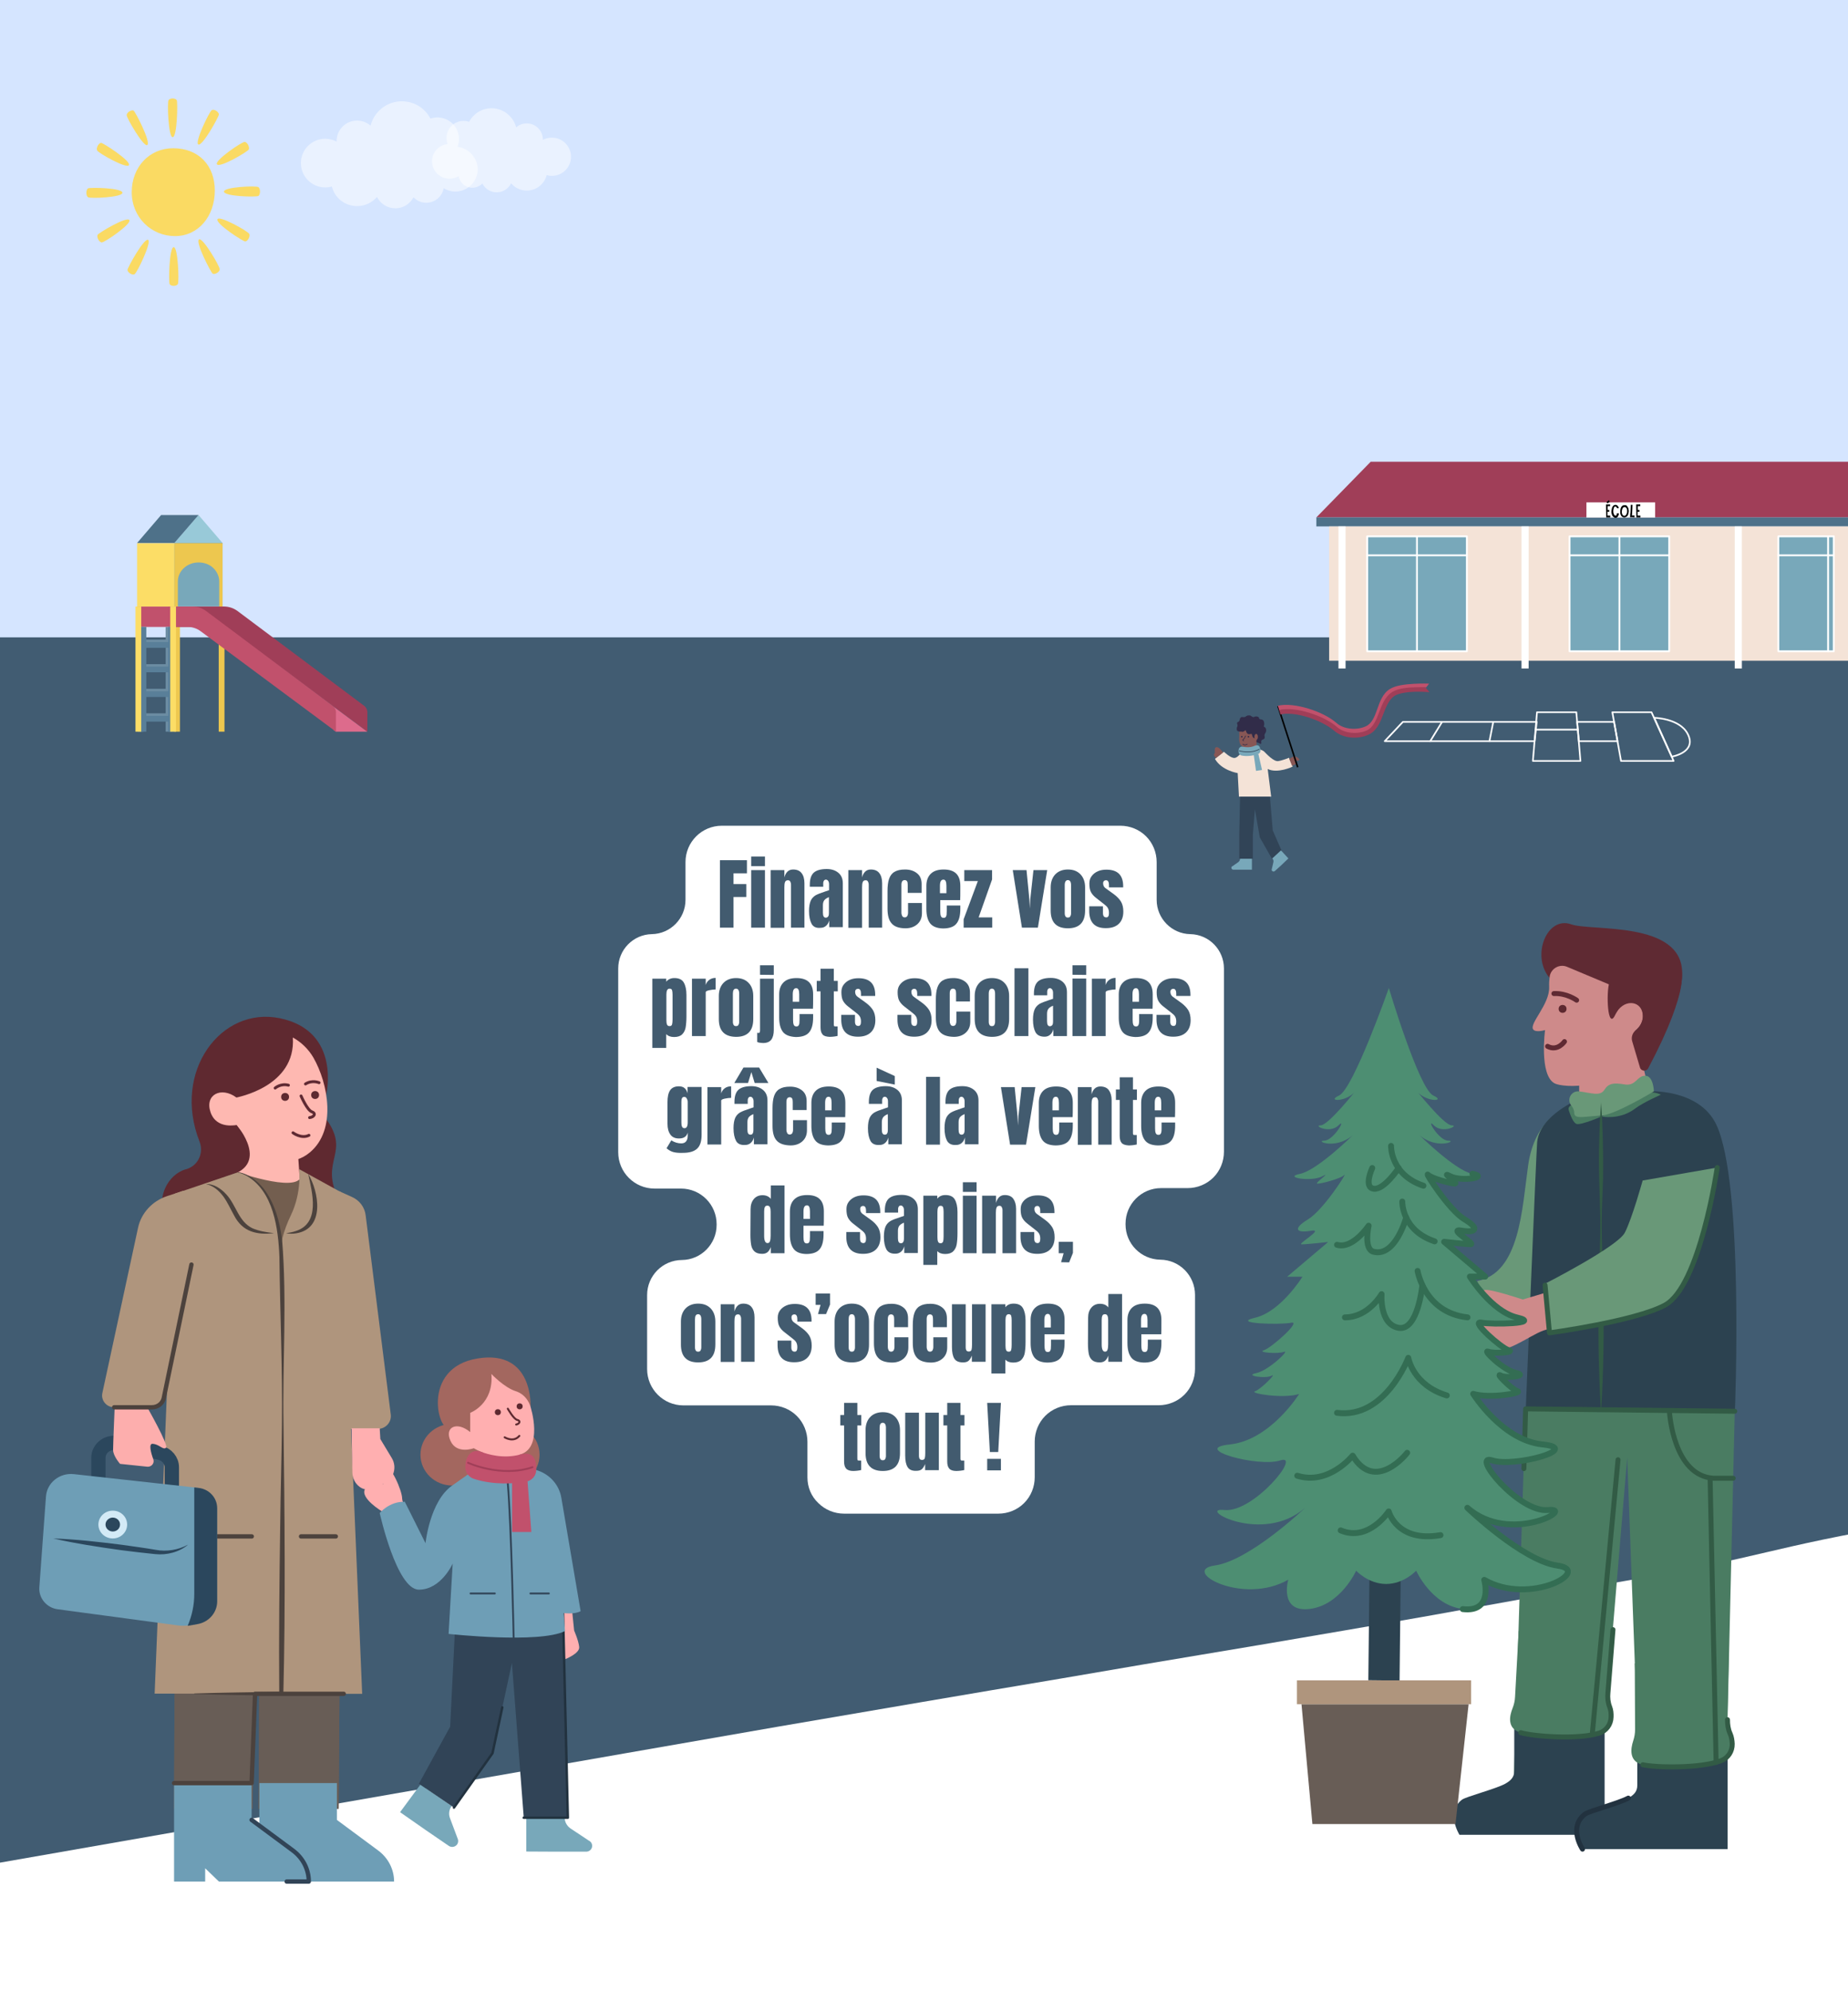 <?xml version="1.0" encoding="utf-8"?>
<!-- Generator: Adobe Illustrator 27.8.1, SVG Export Plug-In . SVG Version: 6.00 Build 0)  -->
<svg version="1.1" id="svg1" xmlns="http://www.w3.org/2000/svg" xmlns:xlink="http://www.w3.org/1999/xlink" x="0px" y="0px"
	 viewBox="0 0 1170 1260" style="enable-background:new 0 0 1170 1260;" xml:space="preserve">
<rect x="0" y="0" width="1170" height="1260" fill="#333333" stroke="none"/>
<style type="text/css">
	.st0{fill:#D5E5FF;}
	.st1{fill:#415C72;}
	.st2{fill:#FFFFFF;}
	.st3{opacity:0.5;fill:#FFFFFF;enable-background:new    ;}
	.st4{fill:#312C49;}
	.st5{fill:#885755;}
	.st6{fill:#F4E3D7;}
	.st7{fill:#314457;}
	.st8{fill:#78A8BA;}
	.st9{fill:none;stroke:#314457;stroke-width:0.42;stroke-linecap:round;stroke-linejoin:round;}
	.st10{fill:none;stroke:#312C49;stroke-width:0.41;stroke-linecap:round;stroke-linejoin:round;}
	.st11{fill:none;stroke:#000000;stroke-width:0.99;stroke-miterlimit:3.97;}
	.st12{fill:#C1516C;}
	.st13{fill:#A03E58;}
	.st14{fill:none;stroke:#FFFFFF;stroke-width:1.05;stroke-linecap:round;stroke-linejoin:round;}
	.st15{fill:none;stroke:#EDC74F;stroke-width:3.65;stroke-miterlimit:10;}
	.st16{fill:#DD6B8C;}
	.st17{fill:none;stroke:#6C8DA3;stroke-width:3.65;stroke-miterlimit:10;}
	.st18{fill:#FCDD66;}
	.st19{fill:#98C9D8;}
	.st20{fill:#4E7189;}
	.st21{fill:none;stroke:#597F99;stroke-width:3.65;stroke-miterlimit:10;}
	.st22{fill:#EDC74F;}
	.st23{fill:none;stroke:#FCDD66;stroke-width:3.65;stroke-miterlimit:10;}
	.st24{fill:none;stroke:#FFFFFF;stroke-width:1.17;stroke-linecap:round;stroke-linejoin:round;}
	.st25{fill:#699878;}
	.st26{fill:#5F2A33;}
	.st27{fill:#CE8A8A;}
	.st28{fill:#5D2930;}
	.st29{fill:#2C4250;}
	.st30{fill:#4A7C62;}
	.st31{fill:#325B45;}
	.st32{fill:none;stroke:#5F2A33;stroke-width:3.14;stroke-linecap:round;stroke-linejoin:round;}
	.st33{fill:none;stroke:#22323F;stroke-width:3.14;stroke-linecap:round;stroke-linejoin:round;}
	.st34{fill:none;stroke:#325B45;stroke-width:3.14;stroke-linecap:round;stroke-linejoin:round;}
	.st35{fill:#A3675F;}
	.st36{fill:#FFAFB0;}
	.st37{fill:none;stroke:#22323F;stroke-width:1.55;stroke-linecap:round;stroke-linejoin:round;}
	.st38{fill:none;stroke:#5D2930;stroke-width:1.24;stroke-linecap:round;stroke-linejoin:round;}
	.st39{fill:#6E9EB6;}
	.st40{fill:none;stroke:#314457;stroke-width:1.17;stroke-linecap:round;stroke-linejoin:round;}
	.st41{fill:none;stroke:#A03E58;stroke-width:1.17;stroke-linecap:round;stroke-linejoin:round;}
	.st42{fill:#5F2930;}
	.st43{fill:#FEB8B1;}
	.st44{fill:none;stroke:#5F2A33;stroke-width:1.83;stroke-linecap:round;stroke-linejoin:round;}
	.st45{fill:#685D56;}
	.st46{fill:#735E4F;}
	.st47{fill:#AF957D;}
	.st48{fill:#4C423D;}
	.st49{fill:none;stroke:#4C423D;stroke-width:2.75;stroke-linecap:round;stroke-linejoin:round;}
	.st50{fill:none;stroke:#2B475D;stroke-width:9.06;stroke-linecap:round;stroke-linejoin:round;}
	.st51{fill:#FDAEAD;}
	.st52{fill:#2B475D;}
	.st53{fill:#D3EAF6;}
	.st54{fill:none;stroke:#314457;stroke-width:2.75;stroke-linecap:round;stroke-linejoin:round;}
	.st55{fill:none;stroke:#2C4250;stroke-width:19.78;stroke-linejoin:round;}
	.st56{fill:#4D8E72;}
	.st57{fill:none;stroke:#336D53;stroke-width:3.74;stroke-linecap:round;stroke-linejoin:round;}
	.st58{fill:#FADA63;}
	.st59{fill:#425B6F;}
</style>
<g id="layer1">
	<rect id="rect47855" x="-971.8" y="-70.5" class="st0" width="2150" height="868.6"/>
	<rect id="rect47857" x="-125.5" y="403.3" class="st1" width="1311.7" height="863.8"/>
	<path id="path47940" class="st2" d="M3647.5,916c-0.9,18.3-1.9,40.3-3.1,72.5c-3.8,102.8,58.7,114-7.2,205.6
		c-1.7,2.4,177.8,271,74.2,27.9l-54.5,634.2l-4943.5-452.8c60.9-10.2,1701.6-297.5,1779.7-310.9c59.6-10.2,119.1-20.4,178.8-30.4
		c89.3-15.4,89.4-14.9,178.8-30.3c89.4-15.3,89.2-16.1,178.6-31.5s88.5-20.7,177.8-36c59.6-10.2,119.1-20.5,178.7-30.9
		c89.3-15.4,89.8-12.9,179.1-28.2c661.1-113.6,275.8-59.3,194.1-55.7c-81.7,3.7-81.4,8.1-163.1,11.8s-81.9-0.2-163.6,3.5
		s-372.2,42.6,14.2-24.4c89-15.4,89.4-13,178.4-28.4s88.8-16.8,177.8-32.2s88.7-17.5,177.7-32.9c89-15.4,90-9.2,179-24.7
		c89-15.4,89.4-13.5,178.4-28.9s91.3-68.1,176.2-31.4c72.6,31.4-72.6,20.1-146.8,41.9c-74.3,21.8-214.7-4.5-149.2,42.1
		c77,54.8,90.1-12.1,180.3-22.7c90.1-10.5,90.3-8.9,180.4-19.4c90.1-10.5,90-11.3,180.1-21.8s90.2-10,180.3-20.5
		s90.6-6.8,180.7-17.3c90.1-10.5,89.6-14.8,179.7-25.3c90.1-10.5,89.9-12.4,180-22.9c75.6-8.8,127.7-63.8,181.3-39.7L3647.5,916
		L3647.5,916z"/>
	<path id="path1024" class="st3" d="M283.4,91.1c-0.5-1.2-0.7-2.5-0.7-3.8c0-6,4.8-10.8,10.8-10.8c1.2,0,2.4,0.2,3.5,0.6
		c2.7-5.1,8-8.6,14.2-8.6c7.5,0,13.8,5.2,15.6,12.1c1.8-1.6,4.1-2.5,6.7-2.5c5.7,0,10.2,4.6,10.2,10.2c0,0.1,0,0.2,0,0.2
		c1.7-0.9,3.6-1.4,5.7-1.4c6.7,0,12.1,5.4,12.1,12.1s-5.4,12.1-12.1,12.1c-1.2,0-2.3-0.2-3.3-0.5c-1.4,5.6-6.5,9.8-12.6,9.8
		c-4,0-7.5-1.8-9.9-4.6c-1.7,3.4-5.1,5.7-9.1,5.7s-7.3-2.2-9-5.4c0,0-0.1,0-0.2-0.1c-1.6,1.6-3.8,2.6-6.3,2.6
		c-4.3,0-7.9-3.1-8.6-7.3c-1.7,1-3.7,1.6-5.8,1.6c-6.1,0-11.1-5-11.1-11.1C273.5,96.5,277.8,91.8,283.4,91.1L283.4,91.1L283.4,91.1z
		"/>
	<path id="path3227" class="st3" d="M289.7,92.9c0.6-1.5,0.9-3.2,0.9-4.9c0-7.6-6.1-13.7-13.7-13.7c-1.5,0-3,0.3-4.4,0.7
		c-3.4-6.5-10.2-10.9-18.1-10.9c-9.5,0-17.5,6.5-19.8,15.4c-2.3-2-5.3-3.2-8.5-3.2c-7.2,0-13,5.8-13,13c0,0.1,0,0.2,0,0.3
		c-2.1-1.1-4.6-1.8-7.2-1.8c-8.5,0-15.4,6.9-15.4,15.4s6.9,15.4,15.4,15.4c1.5,0,2.9-0.2,4.2-0.6c1.8,7.2,8.2,12.4,16,12.4
		c5.1,0,9.6-2.3,12.6-5.8c2.1,4.3,6.5,7.2,11.6,7.2s9.2-2.8,11.4-6.8c0.1,0,0.1,0,0.2-0.1c2,2.1,4.8,3.4,8,3.4c5.5,0,10.1-4,11-9.2
		c2.1,1.3,4.7,2.1,7.4,2.1c7.8,0,14.2-6.3,14.2-14.2C302.2,99.7,296.7,93.7,289.7,92.9L289.7,92.9L289.7,92.9z"/>
	<g id="g10760">
		<path id="path11728" class="st4" d="M793.4,469.8c-0.2-0.4-0.4-0.2-0.6-0.7c-0.1-0.5-0.6-1.4-0.3-2c-0.4-0.8-0.3-1.7,0.4-2.6
			c0.1-0.2,0.1-0.3,0.2-0.5c-0.4-0.1-0.8-0.2-1.1-0.4c-1-0.5-1.5-1.2-1.2-2.5c0.1-0.3,0.1-0.6,0.1-1c-0.3,0-0.5-0.1-0.7-0.1
			c-1-0.1-1.8-0.6-2.1-1.5c0-0.1-0.1-0.2-0.1-0.3l-0.1-0.5c0-0.6-0.1-0.3,0.1-1.3c0.3-1.1,0.7-1.9,2.3-2.5c1.5-0.6,2,0.5,3.2,1.3
			c0.1,0,1.1-0.6,1.2-0.6h0.1h0.1c1.1-0.7,1.9-0.5,2.5,0.3c0.3,0.5,0.7,0.1,1.7,0.5c1.2,0.4,1.4,2.2,1.3,3.2
			c-0.1,0.4-0.2,0.7-0.3,1.1c0.2,0.2,0.5,0.4,0.7,0.5c0.5,0.3,0.7,0.8,0.8,1.5c0.1,0.8-0.1,1.6-0.5,2.2s-0.6,1.2-0.5,1.8
			c0.1,0.3,0.1,0.5,0.1,0.8c0,0.8-0.3,1.2-1.3,1.5c-1.9,0.7,0,2.7-1.4,2.7c-0.6-0.3-2.1-1.3-2.9-0.7
			C794.5,470,793.9,469.9,793.4,469.8L793.4,469.8z"/>
		<rect id="rect48352-5" x="787.2" y="469.3" class="st5" width="8.3" height="9"/>
		<path id="path48354-1" class="st6" d="M789.1,477.3l6.5-3.7c0,0,3.5,0.8,4.8,2c1.2,1.2,6,6.5,8.9,6c3-0.5,6.8-2.1,6.8-2.1l2.3,5.6
			c0,0-9.5,4.6-15.8,1.5l2.2,17.5h-20.4l-0.8-14.9c0,0-10.2-1.6-14.4-9l5.7-4.5c0,0,4.1,4,6.6,3.9s3.5-3.4,5.8-3.4l0,0
			C787.2,477.2,788.3,477.8,789.1,477.3L789.1,477.3L789.1,477.3z"/>
		<polygon id="polygon48356" class="st7" points="793.2,543.4 793.2,528.2 794.5,512.1 797.6,529.9 805.3,543.4 811.5,538.5 
			805.8,525.5 804,504.2 785.1,504.2 784.6,528.3 784.6,543.4 		"/>
		<path id="path48358-8" class="st8" d="M786.5,550.3h-5.7c-0.7,0-1.2-0.5-1.2-1.2l0,0c0-0.5,0.2-0.8,0.7-1l3.6-2.5
			c0.7-0.5,1.2-1.3,1.2-2.2h7.5v6.9H786.5L786.5,550.3z"/>
		<path id="path48360-3" class="st8" d="M811.3,547.4l-4.2,3.8c-0.5,0.4-1.2,0.4-1.7-0.1l0,0c-0.3-0.3-0.4-0.8-0.2-1.2l1-4.3
			c0.2-0.9,0-1.8-0.7-2.4l0,0l5.5-5.1l4.7,5.1L811.3,547.4L811.3,547.4L811.3,547.4z"/>
		<path id="path48362" class="st5" d="M816.3,480.3c0,0,1.9-1.6,3.3-1.6s3.4,1.5,2.9,2.3s-1.7,0.2-1.7,0.2s0.2,2-0.8,2.5
			s-2,0.8-2,0.8L816.3,480.3L816.3,480.3L816.3,480.3z"/>
		<path id="path48364-8" class="st5" d="M769.9,479.6c0,0-2-1.7-1.1-2.6s-0.5-3.8,1.3-4.2s4.2,3.4,4.2,3.4L769.9,479.6L769.9,479.6
			L769.9,479.6z"/>
		<path id="path48350-8" class="st5" d="M784.6,461.7v4.9c0,0-1,6.7,5.2,6.7s5.8-6,5.8-6v-5.7L784.6,461.7L784.6,461.7z"/>
		<path id="path48380-3" class="st8" d="M784.2,476.1c-0.2-1.2-0.1-2.7,1.1-3.4c0.5-0.3,1-0.3,1.5-0.2c1.3,0.3,4.5,0.8,7.6-0.6
			c2.7-1.2,3.3,0.8,3.6,2.6c0.2,1.2-0.5,2.3-1.6,2.7c-2.2,0.7-6.2,1.7-10.3,0.9C785.1,477.9,784.3,477.1,784.2,476.1L784.2,476.1
			L784.2,476.1z"/>
		<polygon id="polygon48382-8" class="st8" points="793.7,477.1 796.7,477.1 799,487.2 795.2,487.8 		"/>
		<path id="path48384-1" class="st9" d="M784.6,475.1c0,0,6.9,2.1,12.7-1"/>
		<g id="g11738">
			<path id="path48368-7" class="st10" d="M788.6,465.7c0,0-0.9,2-1.5,2.2s-0.3,0.8,0.3,0.8"/>
			<path id="path48370-4" class="st10" d="M789.6,470.9c0,0-1.5,1.1-2.7,0"/>
			<circle id="circle48372-1" class="st4" cx="790.4" cy="466.2" r="0.5"/>
			<circle id="circle48374-6" class="st4" cx="786.2" cy="466.2" r="0.5"/>
		</g>
		<path id="path11732" class="st4" d="M785.5,460.2c-0.5-0.2,0-0.5,0-1.1c0-0.8,0.1-1.5,0.7-2c0.5-0.5,1.2-0.8,1.8-0.9
			c0.8,0,1.5-0.3,2.2-0.7c1.3-0.7,2.7-0.9,4.1-0.5c1.4,0.5,2.7,1,3.8,2.1s1.7,2.6,1.9,4.3c0.2,1.9-0.3,3.8-1.4,5.3
			c-0.3,0.5-0.4,0.9-0.7,1.4c-0.2,0.3-0.5,1-0.4,1.4c0,0.2,0,0.4,0,0.5c-0.3,0-0.6-0.1-0.9-0.1c-0.1,0-0.2-0.2-0.3-0.3
			c-0.2-0.5-0.5-1-0.8-1.6s0.3-1,0.6-1.6c0.3-0.7,0.2-2.2-0.5-2.7c-0.4-0.3-0.8,0-1.1,0s-0.3,0.3-0.3,0.6c0,0.1,0,0.2,0,0.2
			c-0.1,0.1-0.2,0.2-0.2,0.2c-0.7,0-1.4,0-1.9-0.7c-0.5-0.6-0.9-1.3-1.2-2c-0.1-0.4-0.3-0.8-0.5-1.1c-0.3-0.5-0.7-0.9-1.1-1.3
			c-0.5-0.5-1.1-0.7-2-0.5C786.7,459.7,785.9,460,785.5,460.2L785.5,460.2L785.5,460.2z"/>
		<path id="path11730" class="st4" d="M783.1,462.1c0.3,0.2,0.2,0.4,0.7,0.6c0.5,0.1,1.4,0.5,1.9,0.2c0.8,0.4,1.7,0.2,2.5-0.6
			c0.2-0.1,0.3-0.2,0.5-0.2c0.2,0.5,0.3,0.8,0.4,1.2c0.5,1.1,1.3,1.5,2.5,1.2c0.3-0.1,0.6-0.1,0.9-0.2c0,0.3,0.1,0.5,0.2,0.8
			c0.2,1.1,0.7,1.9,1.6,2.1c0.1,0,0.2,0.1,0.3,0.1l0.5,0.1c0.5,0,0.3,0.1,1.3-0.2c1-0.3,1.8-0.8,2.3-2.6c0.5-1.6,0-3.1-0.7-4.4
			c0-0.1-0.1-0.2-0.1-0.4v-0.1c0,0,0-0.1,0-0.2c0.6-1.2,0.4-2.1-0.5-2.6c-0.5-0.3-0.5-0.7-0.5-1.3c-0.3-0.3,0.5-1.2,0.2-1.5
			c-0.5-0.7-1.6-0.9-2.5-0.7c-0.9,0.5-1.1,0.4-1.7,0.2c-0.5-0.1-0.8-1-2.1-0.9c-0.8-0.1-1.5,0.2-2.1,0.7c-0.5,0.5-1.4,0.4-2.3,0.3
			c-0.6-0.1-1.5,0.7-1.5,1.7c-0.5,2.1-1.8,1-1.7,2.4c0.3,0.7,0.5,1.4,0,2.3C782.9,460.9,783,461.5,783.1,462.1L783.1,462.1
			L783.1,462.1z"/>
		<ellipse id="circle48348-7-3" class="st5" cx="795.3" cy="466.3" rx="1.1" ry="1.9"/>
		<path id="path14715" class="st11" d="M821.6,485.5l-12.5-38.7"/>
		<path id="path16895" class="st12" d="M904.8,432.6c0,0-4.4-0.2-9.6,0.1c-5.2,0.3-11.3,0.9-15.1,3.2c-4.8,2.9-6.5,8.3-8.2,13
			c-1.7,4.8-3.4,9-7.2,10.7c-5.6,2.6-13.8,2-18.4-2c-4.3-3.8-11-7.1-17.9-9.2s-14.2-3.1-19.4-1.8l0.9,2.9c4.2-1.1,11.1-0.3,17.6,1.7
			s13,5.3,16.8,8.6c5.7,5,14.9,5.6,21.6,2.4c5.1-2.4,7-7.6,8.7-12.4s3.3-9.3,7-11.5c2.7-1.6,8.6-2.5,13.7-2.8s7.6-0.5,7.6-0.5
			L904.8,432.6L904.8,432.6z"/>
		<path id="path19079" class="st13" d="M896.2,434.9c-5,0.1-10.8,0.6-14.6,2.9c-4.8,2.9-6.7,8.4-8.6,13.3c-1.9,5-3.8,9.3-7.6,11.1
			c-5.6,2.6-14.2,2-18.7-2c-4.3-3.8-11-7.1-17.9-9.2s-13.8-3-19-1.7l0.9,2.8c4.2-1.1,10.7-0.3,17.2,1.7s13,5.3,16.8,8.6
			c5.7,5,15.2,5.6,21.9,2.4c5.1-2.4,7.2-7.7,9.1-12.7s3.8-9.7,7.4-11.9c2.7-1.6,8.3-2.4,13.1-2.5s8.8,0.3,8.8,0.3l-2.6-3.1
			C902.4,435,901.2,434.7,896.2,434.9L896.2,434.9L896.2,434.9z"/>
	</g>
	<g id="g47928">
		<polygon id="polygon47912" class="st14" points="888.2,456.8 876.7,469 971.6,469 972.9,456.8 		"/>
		<polygon id="polygon47914" class="st14" points="998.5,456.8 999.6,469 1024.1,469 1021.9,456.8 		"/>
		<polygon id="polygon47916" class="st14" points="998,450.7 1000.6,481.5 970.5,481.5 973.1,450.7 		"/>
		<polygon id="polygon47918" class="st14" points="1045.6,450.7 1059.6,481.5 1026.3,481.5 1020.8,450.7 		"/>
		<path id="path47920" class="st14" d="M1047.3,454.2c0,0,15.9,0.3,21.1,10c6.4,11.9-10,14.6-10,14.6L1047.3,454.2L1047.3,454.2z"/>
		<line id="line47922" class="st14" x1="999" y1="461.7" x2="972.1" y2="461.7"/>
		<line id="line47924" class="st14" x1="905.5" y1="469" x2="913" y2="456.8"/>
		<line id="line47926" class="st14" x1="943" y1="469" x2="945.4" y2="456.8"/>
	</g>
	<g id="g47910">
		<line id="line47860" class="st15" x1="112.1" y1="383.8" x2="112.1" y2="463"/>
		<line id="line47862" class="st15" x1="140.3" y1="383.8" x2="140.3" y2="463"/>
		<g id="g47904">
			<path id="path47864" class="st13" d="M106.7,383.8h35.2c3,0,5.9,1,8.3,2.7l80.2,60c1.4,1,2.2,2.6,2.2,4.3V463L147,399.4
				c-2.3-1.7-5.2-2.7-8.2-2.7h-32L106.7,383.8L106.7,383.8z"/>
			<polygon id="polygon47866" class="st16" points="212.6,463 232.5,463 211.1,447.1 211.1,461.9 			"/>
			<path id="path47868" class="st12" d="M86.8,383.8H122c3,0,5.9,1,8.3,2.7l80.2,60c1.4,1,2.2,2.6,2.2,4.3V463L127,399.4
				c-2.3-1.7-5.2-2.7-8.2-2.7h-32V383.8L86.8,383.8z"/>
			<line id="line47870" class="st17" x1="89" y1="396.7" x2="89" y2="463"/>
			<line id="line47872" class="st17" x1="106.7" y1="396.7" x2="106.7" y2="463"/>
			<rect id="rect47874" x="86.8" y="343.7" class="st18" width="23.7" height="40.1"/>
			<polygon id="polygon47876" class="st19" points="140.9,343.6 110.4,343.6 125.7,325.9 			"/>
			<polygon id="polygon47878" class="st20" points="102,325.9 125.7,325.9 110.4,343.6 86.8,343.6 			"/>
			<line id="line47880" class="st17" x1="89" y1="453.2" x2="106.7" y2="453.2"/>
			<line id="line47882" class="st17" x1="89" y1="437.7" x2="106.7" y2="437.7"/>
			<line id="line47884" class="st17" x1="89" y1="422.1" x2="106.7" y2="422.1"/>
			<line id="line47886" class="st17" x1="89" y1="406.5" x2="106.7" y2="406.5"/>
			<line id="line47888" class="st21" x1="91.5" y1="408.1" x2="109.1" y2="408.1"/>
			<line id="line47890" class="st21" x1="90.8" y1="396.7" x2="90.8" y2="463"/>
			<line id="line47892" class="st21" x1="108.4" y1="396.7" x2="108.4" y2="463"/>
			<line id="line47894" class="st21" x1="90.8" y1="454.8" x2="108.4" y2="454.8"/>
			<line id="line47896" class="st21" x1="90.8" y1="439.2" x2="108.4" y2="439.2"/>
			<line id="line47898" class="st21" x1="90.8" y1="423.6" x2="108.4" y2="423.6"/>
			<rect id="rect47900" x="110.4" y="343.5" class="st8" width="30.5" height="40.2"/>
			<path id="path47902" class="st22" d="M140.9,343.7v40.1h-2.1v-15.9c0-3.3-1.5-6.3-3.8-8.5s-5.6-3.5-9.3-3.5
				c-7.2,0-13.1,5.4-13.1,12v15.9h-2.1v-40.1H140.9L140.9,343.7z"/>
		</g>
		<line id="line47906" class="st23" x1="87.6" y1="383.8" x2="87.6" y2="463"/>
		<line id="line47908" class="st23" x1="109.6" y1="383.8" x2="109.6" y2="463"/>
	</g>
	<g id="g11845">
		<polygon id="polygon47930" class="st13" points="1171,327.4 1171,292.2 867.8,292.2 833.4,327.4 		"/>
		<rect id="rect47932" x="833.4" y="327.4" class="st20" width="337.6" height="5.7"/>
		<rect id="rect47934" x="841.5" y="333.1" class="st6" width="329.5" height="85"/>
		<g id="g48014">
			<rect id="rect48006" x="865.6" y="339.4" class="st8" width="63.1" height="72.7"/>
			<rect id="rect48008" x="865.6" y="339.4" class="st24" width="63.1" height="72.7"/>
			<line id="line48010" class="st24" x1="865.6" y1="351.4" x2="928.5" y2="351.4"/>
			<line id="line48012" class="st24" x1="897.1" y1="339.4" x2="897.1" y2="412.1"/>
		</g>
		<g id="g48024">
			<rect id="rect48016" x="993.7" y="339.4" class="st8" width="63.1" height="72.7"/>
			<rect id="rect48018" x="993.7" y="339.4" class="st24" width="63.1" height="72.7"/>
			<line id="line48020" class="st24" x1="993.7" y1="351.4" x2="1056.7" y2="351.4"/>
			<line id="line48022" class="st24" x1="1025.3" y1="339.4" x2="1025.3" y2="412.1"/>
		</g>
		<g id="g48034">
			<rect id="rect48026" x="1125.8" y="339.4" class="st8" width="35.1" height="72.7"/>
			<rect id="rect48028" x="1125.9" y="339.4" class="st24" width="35.1" height="72.7"/>
			<line id="line48030" class="st24" x1="1125.9" y1="351.4" x2="1160.8" y2="351.4"/>
			<line id="line48032" class="st24" x1="1157.4" y1="339.4" x2="1157.4" y2="412.1"/>
		</g>
		<rect id="rect48036" x="847.4" y="333.1" class="st2" width="4.5" height="89.9"/>
		<rect id="rect48038" x="963.3" y="333.1" class="st2" width="4.5" height="89.9"/>
		<rect id="rect48040" x="1098.3" y="333.1" class="st2" width="4.5" height="89.9"/>
	</g>
	<g id="g48112">
		<path id="path48060" class="st25" d="M990.3,702.2c0,0-18.7,5.9-22.8,35.2c-3.9,27.5-5.2,68.2-32.3,73.2l13,30.9
			c0,0,18.4-2.8,26.5-10.9"/>
		<g id="g48110">
			<path id="path48062" class="st26" d="M980.8,618.5c-11.4-13.9-1.4-39.1,14-33.6c12.5,4.5,70.2-2.5,70.2,30.8
				c0,15.3-8.8,34.3-16.9,38.2"/>
			<path id="path48064" class="st27" d="M992.2,611.8c-4.9-2.1-10.4,1.1-11.1,6.3c-0.2,1.8-0.4,4-0.3,6.4
				c0.4,11.1-12.8,23.2-10.1,26.9c1.6,2.2,7.5,0.4,7.5,0.4s-3.8,28.4,6,33.7c5.2,2.9,39,4.7,43.6-18.6l1.8-11.5
				c0,0,11.9-3.8,10.4-14.3s-14.5-8.5-16.8,0.4l2.4-15.7L992.2,611.8L992.2,611.8z"/>
			<circle id="circle48066" class="st28" cx="989.3" cy="638.4" r="2.5"/>
			<polygon id="polygon48068" class="st27" points="1035,651.9 999.8,651.9 999.8,711.1 1048.8,711.1 			"/>
			<path id="path48070" class="st26" d="M1064.1,612.4c0,0,7.2,11.2-20.6,63.6c-1.2,2.2-4.5,1.9-5.2-0.5l-4.9-16.5
				c-0.8-2.6,0.1-5.3,2.1-7c2.5-2.1,5.3-5.7,4.5-10.6c-1.3-8.6-12.6-9.5-17.4,0.8s-5.9-14.3-3.6-20.8L1064.1,612.4L1064.1,612.4
				L1064.1,612.4z"/>
			<path id="path48072" class="st29" d="M999.8,695.5c-0.1,0.8,0.6,8.6,9,8.6c13.9,0,34-13.6,34-13.6s32.8-2.1,43.8,21.1
				c17.7,37.2,11.8,181.4,11.8,181.4L966,891.4c0,0,6.7-163.8,7.2-168.7C974.9,705.5,999.8,695.5,999.8,695.5L999.8,695.5z"/>
			<path id="path48074" class="st30" d="M993.2,702.5c-0.7-2.1,1.6-4,3.5-2.8c0,0,0,0,0.1,0c2.5,1.7,3.4,6.1,17.4,6.7
				c0,0-13.2,5.7-16,4.8C996.1,710.7,994.2,705.6,993.2,702.5L993.2,702.5L993.2,702.5z"/>
			<path id="path48076" class="st30" d="M1014.1,706.5c0,0,25.5-14,29.5-15c4-0.9,7.9,1.2,7.9,1.2s-11.2,4.9-16.3,8.8
				C1025.4,708.9,1014.1,706.5,1014.1,706.5L1014.1,706.5L1014.1,706.5z"/>
			<path id="path48078" class="st25" d="M994.7,699.4c-2.9-3.7,0.1-9.2,4.8-8.8c0.1,0,0.2,0,0.2,0c7.6,0.9,13.3,3.3,16-0.9
				c2.6-4.2,5.8-4.7,12.9-3.5c7.2,1.2,7.7-5.5,13-5.5s5.5,9.9,5.5,9.9s-25.7,15.5-34.2,15.5s-16.2,2.6-16.2-1.8
				C996.7,702.5,995.8,700.7,994.7,699.4L994.7,699.4z"/>
			<path id="path48080" class="st31" d="M1013.7,697.7c1.1,16.1,1.4,32.3,1.2,48.5c-0.2,7.2-0.7,17.1-0.8,24.2
				c-0.2,16.2,0.9,32.3,1,48.5c0.5,24.2,0.1,48.5-1.3,72.7c0,0.2-0.3,0.2-0.3,0c-1.4-24.2-1.8-48.4-1.3-72.7
				c0.1-16.2,1.2-32.3,1-48.5c-0.4-15.9-1.3-32.6-0.7-48.5C1012.7,713.8,1013,705.7,1013.7,697.7
				C1013.3,697.5,1013.6,697.5,1013.7,697.7L1013.7,697.7z"/>
			<path id="path48082" class="st30" d="M1098.3,893l-5.7,243.5c0,0-34.4,9.6-54.5-1.7l-7.9-212.4l-17,202.9c0,0-34.3,10.8-54.7-1.5
				l7.3-232.3L1098.3,893L1098.3,893z"/>
			<path id="path48084" class="st32" d="M998.2,632.9c0,0-6.3-4.6-14.4-4.2"/>
			<path id="path48086" class="st32" d="M990.5,659.1c0,0-4.4,6.4-10.7,3"/>
			<path id="path48088" class="st29" d="M1015.9,1089.3c0,0-39.8,9.4-57.2,3.1v28.2c0,4-2.2,6.1-5.7,8.1c-6,3.3-24.7,8.1-27.4,10.1
				c-10.5,8-1.6,22.2-1.6,22.2h91.9V1089.3L1015.9,1089.3L1015.9,1089.3z"/>
			<path id="path48090" class="st29" d="M1093.8,1109.2c0,0-39.8,9.4-57.2,3.1v17.4c0,4-2.2,6.1-5.7,8.1c-6,3.3-24.7,8.1-27.4,10.1
				c-10.9,8.4-1.6,22.2-1.6,22.2h91.9L1093.8,1109.2L1093.8,1109.2z"/>
			<path id="path48092" class="st33" d="M1030.9,1137.8c-6,3.3-24.7,8.1-27.4,10.1c-10.9,8.4-1.6,22.2-1.6,22.2"/>
			<path id="path48094" class="st30" d="M959.2,1073.8c-0.1,2.5-0.7,4.9-1.6,7.2c-1.8,4.5-3.8,12.8,5.2,15.4
				c7.8,2.3,35.9,4.6,49.6,0.3c4.5-1.4,7.5-5.5,7.6-10.2c0.1-2.1-0.1-4.5-0.9-6.4c-1.1-2.8-1.4-5.9-1.1-8.9l3.2-40l-59.7,0.9
				L959.2,1073.8L959.2,1073.8L959.2,1073.8z"/>
			<path id="path48096" class="st34" d="M962.8,1096.4c7.8,2.3,35.9,4.6,49.6,0.3c4.5-1.4,7.5-5.5,7.6-10.2c0.1-2.1-0.1-4.5-0.9-6.4
				c-1.1-2.8-1.4-5.9-1.1-8.9l3.2-40"/>
			<path id="path48098" class="st30" d="M1035.2,1094.3c0,2.5-0.4,4.9-1.2,7.3c-1.5,4.6-3,13,6,15.1c7.9,1.8,36.2,2.5,49.6-2.6
				c4.4-1.7,7.1-5.9,7-10.6c-0.1-2.1-0.4-4.4-1.3-6.4c-1.3-2.8-1.7-5.8-1.7-8.9l0.9-40.1l-59.5,4.4L1035.2,1094.3L1035.2,1094.3
				L1035.2,1094.3z"/>
			<path id="path48100" class="st34" d="M1040.1,1116.7c7.9,1.8,36.2,2.5,49.6-2.6c4.4-1.7,7.1-5.9,7-10.6c-0.1-2.1-0.4-4.4-1.3-6.4
				c-1.3-2.8-1.7-5.8-1.7-8.9"/>
			<path id="path48102" class="st34" d="M1057,893.8c0,0,2.4,40.1,27.9,41.6h12.4"/>
			<line id="line48104" class="st34" x1="1082.7" y1="935.5" x2="1086.5" y2="1115.2"/>
			<line id="line48106" class="st34" x1="1024.4" y1="923.7" x2="1008.1" y2="1097.2"/>
			<polyline id="polyline48108" class="st34" points="1098.3,893 965.9,891.5 964.8,929.3 			"/>
		</g>
		<path id="path48266" class="st27" d="M978.8,817.9l-14.7,4.4c0,0-20.9-7-24.2-6c-3.2,1,2,9,7.2,12c5.2,3.1-15.4,10.3-19.7,11.8
			s3.5,16,17.7,15.1s26.5-13,35.7-14.2L978.8,817.9L978.8,817.9z"/>
		<path id="path48268" class="st25" d="M1087.2,738.8c0,0-10.9,75.2-33.2,87.1c-19.1,10.2-73,17.5-73,17.5l-2.8-31.1
			c0,0,45.9-23.4,50.5-32.3c4.6-8.9,11.3-33,11.3-33"/>
		<path id="path48270" class="st34" d="M1087.2,738.8c0,0-10.9,75.2-33.2,87.1c-19.1,10.2-73,17.5-73,17.5l-2.8-30.2"/>
	</g>
	<g id="g48162">
		<path id="path48114" class="st8" d="M352.9,1171.7h18.2c2.1,0,3.8-1.6,3.8-3.7l0,0c0-1.4-0.8-2.7-2.1-3.3l-11.6-7.7
			c-2.3-1.6-3.7-4.1-3.7-6.9h-24.3v21.5L352.9,1171.7L352.9,1171.7z"/>
		<path id="path48116" class="st8" d="M269.2,1157.8l14.9,10.2c1.7,1.2,4.1,0.8,5.3-0.9l0,0c0.8-1.1,0.9-2.6,0.3-3.8l-4.8-12.8
			c-1-2.6-0.6-5.5,1.1-7.7l0,0l-19.8-13.6l-12.9,17.5L269.2,1157.8L269.2,1157.8L269.2,1157.8z"/>
		<ellipse id="circle48118" class="st35" cx="286.3" cy="920.5" rx="20.1" ry="19.5"/>
		<ellipse id="circle48120" class="st35" cx="321.5" cy="920.5" rx="20.1" ry="19.5"/>
		<path id="path48122" class="st36" d="M358,978.4l5.5,53.4c0,0,2.8,6.3,3.2,10.4s-8.9,7.7-8.9,7.7l-10.2-70.5L358,978.4L358,978.4z
			"/>
		<path id="path48124" class="st35" d="M285.8,903.8c-8.3,4.9-20-38.3,16.6-44.2c35.7-5.8,33.5,30.9,33.5,30.9s-2.8-8.2-9.3-9
			s-14.4-9.2-14.4-9.2s1.7,15.1-12.6,21.9l-1.6,12.1C297.8,906.3,291.6,900.3,285.8,903.8L285.8,903.8z"/>
		<path id="path48126" class="st36" d="M335.8,889.9c0,0,9,27.5-7.8,30.8c-16.8,3.2-28-4.3-28-4.3s-10.9,4.1-14.8-4.7
			c-4-8.8,4.2-12.5,12.5-5.5V894c0,0,15-5.5,13.4-24.6c0,0,8.1,8.6,15.4,10.9C334,882.7,335.8,890,335.8,889.9L335.8,889.9
			L335.8,889.9z"/>
		<polygon id="polygon48128" class="st7" points="356.4,1018 359.5,1150.2 331.6,1150.2 324.1,1052.3 311.8,1109.4 287.4,1143.8 
			265.2,1128.7 285,1092.6 288.7,1018 		"/>
		<polyline id="polyline48130" class="st37" points="287.4,1143.8 311.8,1109.4 318,1080.4 		"/>
		<polyline id="polyline48132" class="st37" points="356.4,1018 359.5,1150.2 331.6,1150.2 		"/>
		<path id="path48134" class="st36" d="M284.6,991.1c0,0-7.4,15.2-19.3,14.1s-23.4-48.8-23.4-48.8s-14.1-8.4-10.8-14.2
			c3.3-5.7,11.6-2.5,11.6-3.2s-5.1-12.5-0.2-12.5s12.1,16.8,12.1,21.7s14.9,32.1,14.9,32.1l1.4-2.4L284.6,991.1L284.6,991.1
			L284.6,991.1z"/>
		<polygon id="polygon48136" class="st36" points="328.9,919 329,951.3 305.5,926.5 305.5,919 		"/>
		<g id="g48146">
			<path id="path48138" class="st38" d="M321.5,891.4c0,0,3.7,6.6,6,7.1s1.5,2.5-0.7,2.9"/>
			<path id="path48140" class="st38" d="M319.5,909.5c0,0,5.6,3.5,9.3-0.9"/>
			<ellipse id="circle48142" class="st28" cx="315.2" cy="893.6" rx="1.9" ry="1.9"/>
			<ellipse id="circle48144" class="st28" cx="329" cy="889.9" rx="1.9" ry="1.9"/>
		</g>
		<path id="path48148" class="st39" d="M339.5,930.2l-10.7-3c0,0,0.4,7.7-10,6.8c-7.6-0.6-13.4-7.5-13.4-7.5s-4.9,3.6-19.1,13.5
			s-16.9,36.5-16.9,36.5l-13.1-26.2c-9.7-0.4-15.9,7.1-15.9,7.1s10.7,48.5,24.8,48.5c14.1,0,21.4-16.5,21.4-16.5l-2.6,44.5
			c0,0,57.4,6.3,73.7-1.8l-4-54l3.1,42.6c0,0,6.9,1,10.8-1.2l-12.2-71.7C354,939.4,347.8,932.6,339.5,930.2L339.5,930.2L339.5,930.2
			z"/>
		<line id="line48150" class="st40" x1="297.9" y1="1008.3" x2="313.3" y2="1008.3"/>
		<line id="line48152" class="st40" x1="335.8" y1="1008.3" x2="347.5" y2="1008.3"/>
		<path id="path48154" class="st40" d="M321.5,938.6c2.3,27.9,3.7,97.6,3.7,97.6"/>
		<path id="path48156" class="st12" d="M294.6,928.4c0-3.7,1-8.3,5.1-9.9c1.6-0.6,3.4-0.5,5,0.2c3.9,1.5,14,4.6,24.6,1.7
			c9-2.5,10.3,4,10.2,9.7c0,3.7-2.7,6.8-6.5,7.5c-7.3,1.2-20.4,2.3-33.2-1.9C296.7,934.6,294.6,931.7,294.6,928.4L294.6,928.4
			L294.6,928.4z"/>
		<polygon id="polygon48158" class="st12" points="324.2,936.1 334,937.3 336.4,969.4 324.2,969.4 		"/>
		<path id="path48160" class="st41" d="M296.3,925.6c0,0,20.9,9.6,40.8,2.8"/>
	</g>
	<g id="g48236">
		<path id="path48164" class="st42" d="M215.2,760.2c-14.5-26.9,8.9-30.1-10.5-54.5c0,0-11.3,27.1-18.9,28.6l0.9,13.2
			C186.7,747.4,218.8,766.9,215.2,760.2L215.2,760.2z"/>
		<path id="path48166" class="st42" d="M206.5,692.9c0,0,9.9-40.5-29.4-48.6c-37.1-7.6-68.2,33.6-50.8,78c2.7,6.8-0.4,14.6-7.4,17.2
			c-0.4,0.2-0.8,0.3-1.3,0.4c-12,3.5-17.8,18.5-13.7,27l48.4-17.2l-2.6-37.8"/>
		<polygon id="rect48168" class="st43" points="148,703.8 186.7,701.3 190.9,762.7 152.2,765.1 		"/>
		<path id="path48170" class="st42" d="M142.8,744.5c29.8-6.5,7-32.7,7-32.7l-2.3,0.3"/>
		<path id="path48172" class="st43" d="M185.4,656.5c5.4,3,9.9,7.4,13,12.7c9.4,16.4,14.9,45.7-2.2,60c-22,18.4-46.3-17.4-46.3-17.4
			s-12.8,3.1-16.6-8s6.7-16.5,16.4-9.3C149.6,694.4,187.5,687.8,185.4,656.5L185.4,656.5z"/>
		<path id="path48174" class="st44" d="M190.6,693.5c0,0,3.9,9,6.8,10s1.5,3.4-1.4,3.7"/>
		<path id="path48176" class="st44" d="M185.5,716.8c0,0,5.2,4,10.1,1.6"/>
		<ellipse id="circle48178" class="st28" cx="180.5" cy="694.1" rx="2.5" ry="2.5"/>
		<ellipse id="circle48180" class="st28" cx="199.5" cy="692.9" rx="2.5" ry="2.5"/>
		<path id="path48182" class="st44" d="M174.2,688.5c0,0,3.5-3.1,8.4-1.8"/>
		<path id="path48184" class="st44" d="M202,685.1c0,0-4.3-1.9-8.6,0.8"/>
		<polygon id="polygon48186" class="st45" points="111.3,898 216.2,898 214.4,1144.5 163.7,1144.5 164.9,929 159.8,1144.5 
			110.2,1144.5 		"/>
		<polygon id="polygon48188" class="st45" points="111.3,898 216.2,898 214.4,1144.5 163.7,1144.5 164.9,929 159.8,1144.5 
			110.2,1144.5 		"/>
		<path id="path48190" class="st46" d="M150.7,741.8c0,0,42.9,15,39.9,0l25.5,14.3l1.4,141.9H110.8V755.8L150.7,741.8L150.7,741.8
			L150.7,741.8z"/>
		<path id="path48192" class="st47" d="M150.7,741.8c0,0,25.3,2.5,27.3,52s0,277.9,0,277.9H97.9l12.9-316.4L150.7,741.8z"/>
		<path id="path48194" class="st47" d="M189.4,739.8c0,0,1.8,14.5-5.2,29.1c-4.7,9.7-7.6,20.2-7.5,31l1.4,271.9h51.2l-13.4-317.4
			L189.4,739.8L189.4,739.8L189.4,739.8z"/>
		<path id="path48196" class="st48" d="M130.4,749.3c5-0.3,9.6,2.9,12.8,6.4c6.4,6.8,7.7,17.2,16.6,21.5c4.1,1.8,8.9,2.6,13.7,3.1
			c-11.1,1.3-20-0.9-25.3-11.2c-2.3-4.1-4.1-8.3-6.8-12C138.7,753.5,135.1,750.2,130.4,749.3L130.4,749.3L130.4,749.3z"/>
		<path id="path48198" class="st48" d="M195.1,742.8c6.9,11.4,10.8,34.6-7.5,37.6c-2.2,0.4-4.4,0.3-6.5,0c2.1-0.4,4.2-0.7,6.1-1.4
			C203,774,197.7,754.6,195.1,742.8L195.1,742.8L195.1,742.8z"/>
		<line id="line48200" class="st49" x1="190.6" y1="972.2" x2="212.6" y2="972.2"/>
		<line id="line48202" class="st49" x1="137.5" y1="972.2" x2="159.4" y2="972.2"/>
		<path id="path48204" class="st50" d="M62.3,934.5v-12c0-6.1,5.9-10.6,12-9.2l26.9,6c4.4,1,7.6,4.8,7.6,9.2v11"/>
		<path id="path48206" class="st47" d="M121.2,800.2l-17.5,84.4c-0.7,3.5-3.9,5.9-7.5,5.9H72.3c-4.9,0-8.5-4.4-7.5-9l22.6-104.6
			c2-9.3,9-16.9,18.3-20l10.3-3.4"/>
		<path id="path48208" class="st51" d="M93.1,890.3c0,0,13.8,24.1,12,25.8s-4.6-2.5-8.6-2.5c-2.4,0-1,5.6,0.6,9.9
			c0.8,2.4-1.2,4.8-3.8,4.6L76,926.3c0,0-4.4-5-4.4-8.8s1-27.2,1-27.2H93.1L93.1,890.3z"/>
		<path id="path48210" class="st39" d="M24.9,1004.4c1.1-15.1,3-40.8,4.2-57.4c0.6-8.8,8.7-15.2,17.7-14.2l77.1,8.5
			c7.7,0.8,13.5,7.2,13.5,14.6v56.7c0,7.5-5.5,13.9-13.2,15.1l-4.2,0.7c-2.5,0.4-5,0.5-7.5,0.1l-76-10.2
			C29.6,1017.4,24.4,1011.3,24.9,1004.4L24.9,1004.4L24.9,1004.4z"/>
		<path id="path48212" class="st52" d="M125.6,941.5l-2.6-0.3v67.3c0,7-1.4,13.8-4.2,20.3l6.2-1.1c7.2-1.2,12.5-7.3,12.5-14.4v-58.9
			C137.5,947.7,132.4,942.2,125.6,941.5L125.6,941.5L125.6,941.5z"/>
		<path id="path48214" class="st52" d="M33.7,973.5c14.3,0.5,29.2,2.2,43.4,4c6.3,0.9,15.3,2.1,21.5,3.2c6.9,1.3,14.2,0.1,20.5-3.3
			c-5.5,4.7-13.4,6.8-20.9,6c-6.3-0.6-15.3-1.7-21.6-2.5C62.4,978.9,47.7,976.7,33.7,973.5L33.7,973.5L33.7,973.5z"/>
		<path id="path48216" class="st53" d="M80.5,964.7c0,4.9-4.1,8.8-9.1,8.8s-9.1-3.9-9.1-8.8s4.1-8.8,9.1-8.8S80.5,959.8,80.5,964.7z
			"/>
		<path id="path48218" class="st52" d="M76,964.7c0,2.5-2.1,4.4-4.6,4.4s-4.6-2-4.6-4.4s2.1-4.4,4.6-4.4S76,962.2,76,964.7z"/>
		<path id="path48220" class="st47" d="M216.1,904.2h23c5,0,8.9-4.2,8.3-9.1L231.5,769c-0.6-5.1-3.9-9.5-8.7-11.6l-8.2-3.7"/>
		<path id="path48222" class="st36" d="M223.1,931.9c0.1,3.6,1.8,7,4.8,9.1c1.3,0.9,2.8,1.5,4.5,1.5c2.4,0,6.6-1.7,10.7-3.7
			c6.2-2.9,8.4-10.3,5-16.1l-7.3-12.1l-0.4-6.8h-17.8L223.1,931.9L223.1,931.9L223.1,931.9z"/>
		<path id="path48224" class="st49" d="M72.3,890.5h23.9c3.7,0,6.8-2.5,7.5-5.9l17.5-84.4"/>
		<path id="path48226" class="st39" d="M164.2,1128.3h49.1v23.3l26.2,19.4c6.3,4.7,10,11.9,10,19.6h-56.9l-8.7-8.4v8.4h-19.7
			L164.2,1128.3L164.2,1128.3L164.2,1128.3z"/>
		<path id="path48228" class="st39" d="M110.2,1128.3h49.1v23.3l26.2,19.4c6.3,4.7,10,11.9,10,19.6h-56.9l-8.7-8.4v8.4h-19.7
			L110.2,1128.3L110.2,1128.3L110.2,1128.3z"/>
		<polyline id="polyline48230" class="st49" points="110.2,1128.3 159.3,1128.3 161.5,1071.8 217.6,1071.8 		"/>
		<path id="path48232" class="st54" d="M159.3,1151.6l26.2,19.4c6.3,4.7,10,11.9,10,19.6h-14"/>
		<path id="path48234" class="st48" d="M150.7,741.7c6.6,1,11.9,5.3,16,10.1c7.3,9.4,10.4,21.2,11.9,32.7
			c3.2,38.9,0.2,78.1,0.9,117.1c0.7,56.6,1.3,113.6-0.1,170.2c0,0.7-0.6,1.2-1.3,1.2c-9.2-0.1-18.3-0.3-27.5-0.4
			c-8-0.1-19.4-0.5-27.5-0.7c-0.2,0-0.2-0.3,0-0.3c18.1-0.6,36.9-0.8,55-1.1l-1.3,1.2c-0.3-35.2,0.1-71.1,0.6-106.3
			c0.2-20.7,0.9-43.2,1.1-63.8c0.4-35.4-1.2-70.9-1.6-106.3c-0.7-17.7-3.7-41.7-21-51.4c-1.5-0.8-3.3-1.6-5-1.9
			C150.8,742,150.7,741.9,150.7,741.7C150.5,741.7,150.6,741.7,150.7,741.7L150.7,741.7L150.7,741.7z"/>
	</g>
	<g id="g48264">
		<line id="line48238" class="st55" x1="879" y1="802" x2="876.2" y2="1063.3"/>
		<g id="g48262">
			<path id="path48240" class="st56" d="M879.3,625.2c0,0-22.5,63.9-31.5,68s6.1,4.4,11.2-3.9c0,0-17.9,22.8-22.9,22.8
				s5.8,5.5,11.3,0s-3,9.7-9.1,9.7s7.2,6,18.2-3.5c0,0-22.5,22.3-33.5,24.5c-10.9,2.2,7.1,5.2,14,1.6c6.9-3.6-5.4,4.6-2.9,4.6
				s14.6-3.1,17-5.5s-13.1,22.1-23,28.1s-7.4,8.8,1.8,7.2s-9.1,8.6-5.8,8.6s16.8-1.5,16.8-1.5l-26,22h9.7c0,0-13.7,22.1-29.9,25.9
				s16,4.6,22.8,3.2s-12.6,16-17.3,17.4s8.8,2.5,12.8,1c3.9-1.5-9.7,11.8-17.7,13.5c-8,1.6,6.1,3.7,9.8,1.6
				c3.7-2.1-6.9,8.7-10.6,9.9s17.6,4.9,28,1.7c0,0-18.2,29.2-43.8,31.9c-25.6,2.6,17.9,14.7,31.9,10.1s-17,33.3-35.4,31.4
				s23.9,22.4,51.1-1.4c0,0-35,33.4-57.2,36.5s17.5,25.6,46.5,9c0,0-6,20.9,13.6,18.5s29.4-24.2,29.4-24.2s7.7,8.4,19,8.4
				s19-8.4,19-8.4s9.8,21.9,29.4,24.2c19.6,2.3,13.6-18.5,13.6-18.5c29,16.6,68.7-6,46.5-9c-22.2-3.1-57.2-36.5-57.2-36.5
				c27.1,23.8,69.5-0.5,51.1,1.4s-49.4-36-35.4-31.4s57.5-7.5,31.9-10.1s-43.8-31.9-43.8-31.9c10.3,3.2,31.6-0.6,28-1.7
				s-14.3-12-10.6-9.9s17.8,0,9.8-1.6s-21.6-15-17.7-13.5s17.5,0.3,12.8-1c-4.7-1.4-24.2-18.7-17.3-17.4s39,0.6,22.8-3.2
				s-29.9-25.9-29.9-25.9h9.7l-26-22c0,0,13.5,1.5,16.8,1.5s-15-10.2-5.8-8.6c9.2,1.6,11.7-1.3,1.8-7.2c-9.9-6-25.4-30.5-23-28.1
				s14.5,5.5,17,5.5s-9.8-8.2-2.9-4.6c6.9,3.6,25,0.6,14-1.6s-33.5-24.5-33.5-24.5c10.9,9.4,24.3,3.5,18.2,3.5s-14.6-15.2-9.1-9.7
				s16.3,0,11.3,0s-22.9-22.8-22.9-22.8c5.1,8.3,20.2,8,11.2,3.9S879.3,625.2,879.3,625.2L879.3,625.2L879.3,625.2z"/>
			<path id="path48242" class="st57" d="M926.1,1018.2c19.6,2.3,13.6-18.5,13.6-18.5c29,16.6,68.7-6,46.5-9S929,954.1,929,954.1
				c27.1,23.8,69.5-0.5,51.1,1.4s-49.4-36-35.4-31.4s57.5-7.5,31.9-10.1s-43.9-32-43.9-32c10.3,3.2,31.6-0.6,28-1.7
				s-14.3-12-10.6-9.9s17.8,0,9.8-1.6s-21.6-15-17.7-13.5s17.5,0.3,12.8-1c-4.7-1.4-24.2-18.7-17.3-17.4c6.8,1.4,39,0.6,22.8-3.2
				s-29.9-25.9-29.9-25.9h9.7l-26-22c0,0,13.5,1.5,16.8,1.5s-15-10.2-5.8-8.6c9.2,1.6,11.7-1.3,1.8-7.2c-9.9-6-25.4-30.5-23-28.1
				s14.5,5.5,17,5.5s-9.8-8.2-2.9-4.6c6.9,3.6,25,0.6,14-1.6"/>
			<path id="path48244" class="st57" d="M880.7,725.1c0,0-0.5,18.2,20.5,25.2"/>
			<path id="path48246" class="st57" d="M885.5,739.1c0,0-9.2,14-15.8,13.1s-0.9-13.1-0.9-13.1"/>
			<path id="path48248" class="st57" d="M887.8,760.3c0,0-0.5,18.2,20.5,25.2"/>
			<path id="path48250" class="st57" d="M890.3,770.4c0,0-6.8,25.1-20.6,21.7c-6.6-1.6-3.2-16.5-3.2-16.5s-10,15-20,12.1"/>
			<path id="path48252" class="st57" d="M897.5,804.2c0,0,4.3,26.4,31.6,29.4"/>
			<path id="path48254" class="st57" d="M900.5,813.3c0,0-2.8,29.2-15.1,26.9c-12.2-2.3-10.7-21.3-10.7-21.3s-8.3,14.7-23.2,14.7"/>
			<path id="path48256" class="st57" d="M846.5,894c30.5,4,45.1-34.8,45.1-34.8s2.9,17.3,24.4,23.8"/>
			<path id="path48258" class="st57" d="M890.9,919.3c-0.3,0.5-20.2,25.5-34.5,1.8c0,0-15.2,19-35.1,12.7"/>
			<path id="path48260" class="st57" d="M912,971.4c-27.5,4.8-32.8-15-32.8-15s-12.7,19.5-30.4,12"/>
		</g>
		<polygon id="polygon48058" class="st45" points="824,1078.4 929.8,1078.4 921.5,1154.2 830.9,1154.2 		"/>
		<rect id="rect48056" x="821.1" y="1063.3" class="st47" width="110.3" height="15.1"/>
	</g>
	<path id="path207" class="st58" d="M136,120.6c0,16.1-10.3,28.8-25.2,28.8s-27.4-11.8-27.4-27.8s11.3-27.8,26.2-27.8
		C125.6,93.8,136,104.5,136,120.6L136,120.6z M111.9,63.4c-0.8-1.4-4.2-1.5-5.2,0c-0.9,1.6-0.1,23.4,2.6,23.4
		C112.2,86.9,112.6,64.6,111.9,63.4L111.9,63.4L111.9,63.4z M84.6,70c-1.3-0.7-4.3,1-4.4,2.8c-0.1,1.9,10.8,20.4,13,19
		C95.8,90.2,85.7,70.7,84.6,70z M64,90.4c-1.5,0.1-3.3,3.2-2.5,4.8c0.8,1.7,18.8,11.8,20.1,9.3C83.1,101.9,65.3,90.4,64,90.4
		L64,90.4z M55.7,119.2c-1.3,0.9-1.4,4.6,0,5.6c1.5,1,21.8,0.1,21.8-2.8C77.5,118.8,56.8,118.5,55.7,119.2L55.7,119.2z M61.8,148.6
		c-0.7,1.4,0.9,4.7,2.6,4.8c1.8,0.1,18.9-11.6,17.5-14.1C80.5,136.6,62.4,147.4,61.8,148.6L61.8,148.6z M80.7,170.8
		c0.1,1.6,3,3.6,4.5,2.7c1.6-0.9,10.9-20.3,8.6-21.7C91.3,150.3,80.7,169.4,80.7,170.8z M107.4,179.8c0.8,1.4,4.2,1.5,5.2,0
		c0.9-1.6,0.1-23.4-2.6-23.4C107.1,156.3,106.7,178.6,107.4,179.8L107.4,179.8L107.4,179.8z M134.7,173.2c1.3,0.7,4.4-1,4.4-2.8
		c0.1-1.9-10.8-20.4-13.1-18.9C123.5,153.1,133.6,172.6,134.7,173.2z M155.3,152.8c1.5-0.1,3.3-3.2,2.5-4.8
		c-0.8-1.7-18.8-11.8-20.1-9.3C136.2,141.4,154,152.9,155.3,152.8L155.3,152.8L155.3,152.8z M163.6,124c1.3-0.9,1.4-4.6,0-5.6
		c-1.5-1-21.8-0.1-21.8,2.8C141.8,124.4,162.5,124.8,163.6,124L163.6,124L163.6,124z M157.5,94.6c0.7-1.4-0.9-4.7-2.6-4.8
		c-1.8-0.1-18.9,11.6-17.6,14.1C138.8,106.7,156.9,95.9,157.5,94.6z M138.6,72.4c-0.1-1.6-3-3.6-4.5-2.7
		c-1.6,0.9-10.9,20.3-8.6,21.7C128,93,138.6,73.8,138.6,72.4L138.6,72.4z"/>
	<g id="g1">
		<path id="path143" class="st2" d="M1004.4,317.9h43.5v9.6h-43.5V317.9L1004.4,317.9z"/>
		<path id="path147" d="M1018.2,326.3h1.3v1.1h-1.5h-1.1l-0.1-8.2h0.6c0.3,0,0.7,0,1,0s0.7,0,1,0v1.1c-0.3,0-0.5,0-0.8,0
			c-0.2,0-0.5,0-0.8,0v2.4c0.1,0,0.2,0,0.3,0s0.3,0,0.4,0c0.1,0,0.3,0,0.4,0v1.1c-0.1,0-0.3,0-0.4,0c-0.1,0-0.2,0-0.4,0
			c-0.1,0-0.3,0-0.4,0v2.4L1018.2,326.3L1018.2,326.3L1018.2,326.3z M1019.2,317.4l-1.5,1.2l-0.6-0.9l1.5-1.2L1019.2,317.4
			L1019.2,317.4z"/>
		<path id="path155" d="M1024.9,324.8c0,0.2,0,0.4,0,0.6c0,0.1,0,0.2-0.1,0.3s0,0.2-0.1,0.3c-0.1,0.2-0.1,0.4-0.2,0.5
			c-0.1,0.2-0.2,0.3-0.3,0.5c-0.1,0.1-0.3,0.3-0.5,0.4s-0.4,0.2-0.6,0.2c-0.2,0-0.4,0-0.6,0c-0.2,0-0.3-0.1-0.5-0.2
			s-0.3-0.2-0.5-0.3c-0.1-0.1-0.2-0.2-0.4-0.4c-0.1-0.1-0.2-0.3-0.3-0.4s-0.2-0.3-0.2-0.5s-0.1-0.3-0.2-0.5c0-0.2-0.1-0.3-0.1-0.5
			c0-0.1,0-0.3-0.1-0.5c0-0.2,0-0.4,0-0.5c0-0.3,0-0.7,0.1-1s0.1-0.6,0.2-1c0-0.2,0.1-0.3,0.1-0.5c0-0.1,0-0.1,0.1-0.2
			c0-0.1,0.1-0.2,0.1-0.2c0.1-0.2,0.2-0.3,0.3-0.5s0.2-0.3,0.3-0.4s0.3-0.2,0.5-0.3c0.2-0.1,0.3-0.2,0.5-0.2c0.1,0,0.2,0,0.3,0h0.1
			c0,0,0,0,0.1,0h0.1h0.1c0.1,0,0.2,0.1,0.3,0.1s0.2,0.1,0.3,0.1c0.1,0.1,0.2,0.1,0.2,0.2s0.1,0.1,0.2,0.2s0.1,0.1,0.2,0.2
			s0.1,0.1,0.2,0.2s0.2,0.3,0.2,0.5c0.1,0.2,0.1,0.4,0.1,0.6h-1c0-0.1,0-0.2-0.1-0.3c0,0,0-0.1-0.1-0.1s0-0.1-0.1-0.1
			c-0.1-0.2-0.3-0.4-0.4-0.5c-0.1-0.1-0.2-0.1-0.2-0.1l0,0l0,0h-0.1h-0.1c-0.2,0-0.3,0.1-0.5,0.2c-0.1,0.1-0.2,0.1-0.2,0.2
			c-0.1,0.1-0.1,0.2-0.2,0.3c0,0.1-0.1,0.2-0.1,0.4c0,0.1-0.1,0.3-0.1,0.4c-0.1,0.3-0.1,0.5-0.2,0.8c0,0.3,0,0.5,0,0.8
			c0,0.1,0,0.2,0,0.4c0,0.1,0,0.3,0.1,0.4c0,0.3,0.1,0.5,0.2,0.8c0.1,0.2,0.2,0.5,0.3,0.6s0.2,0.2,0.2,0.2c0.1,0.1,0.2,0.1,0.2,0.2
			c0.2,0.1,0.3,0.1,0.5,0.1c0.1,0,0.2,0,0.2-0.1c0.1,0,0.2-0.1,0.2-0.1c0.1-0.1,0.1-0.1,0.2-0.2c0-0.1,0.1-0.2,0.1-0.3
			c0,0,0-0.1,0-0.2s0-0.1,0-0.2s0-0.2,0-0.3L1024.9,324.8L1024.9,324.8z"/>
		<path id="path163" d="M1031,321.8c0.2,0.8,0.3,1.7,0.1,2.6c-0.1,0.4-0.2,0.8-0.3,1.2c-0.1,0.2-0.2,0.4-0.3,0.6
			c-0.1,0.2-0.2,0.4-0.4,0.5c-0.1,0.1-0.2,0.2-0.3,0.2s-0.2,0.1-0.3,0.2c-0.2,0.1-0.4,0.2-0.7,0.3c-0.2,0-0.5,0-0.7,0
			s-0.4-0.1-0.7-0.2c-0.2-0.1-0.4-0.2-0.6-0.4c-0.2-0.1-0.3-0.3-0.4-0.5s-0.2-0.4-0.3-0.6s-0.2-0.4-0.2-0.6
			c-0.1-0.2-0.1-0.4-0.1-0.6s0-0.4,0-0.7s0-0.4,0-0.6s0-0.4,0.1-0.6c0-0.2,0.1-0.4,0.1-0.6c0.1-0.2,0.1-0.4,0.2-0.6s0.2-0.4,0.3-0.6
			c0.1-0.2,0.2-0.4,0.4-0.5l0.8,0.8c-0.2,0.2-0.3,0.5-0.5,0.8c-0.1,0.2-0.1,0.3-0.2,0.5c0,0.2-0.1,0.3-0.1,0.5
			c-0.1,0.4-0.1,0.7-0.1,1s0,0.7,0.1,1s0.2,0.6,0.4,0.9c0.1,0.1,0.2,0.2,0.3,0.3s0.2,0.2,0.3,0.2c0.2,0.1,0.5,0.2,0.7,0.1
			c0.2,0,0.4-0.2,0.7-0.4c0.2-0.2,0.4-0.5,0.5-0.8s0.2-0.6,0.3-1c0.1-0.7,0.1-1.4-0.1-2v-0.1V322l-0.1-0.1v-0.1
			c0-0.1-0.1-0.2-0.1-0.2s0-0.1-0.1-0.1s0-0.1-0.1-0.1c-0.1-0.1-0.2-0.2-0.3-0.3s-0.2-0.2-0.3-0.2c0,0,0,0-0.1,0l0,0l0,0l0,0
			c-0.1,0-0.2,0-0.2,0c-0.2,0-0.3,0-0.4,0s-0.3,0.1-0.4,0.1s-0.2,0.1-0.3,0.2l-0.8-0.8c0.1-0.1,0.2-0.2,0.3-0.3
			c0.1-0.1,0.2-0.1,0.3-0.2c0.1-0.1,0.2-0.1,0.3-0.1s0.2,0,0.3-0.1c0.2,0,0.4,0,0.7,0c0.1,0,0.2,0,0.3,0c0.1,0,0.1,0,0.2,0h0.1h0.1
			c0.2,0.1,0.4,0.2,0.6,0.4c0.2,0.2,0.3,0.3,0.4,0.6c0.1,0.1,0.1,0.2,0.2,0.3c0,0,0.1,0.1,0.1,0.2c0,0,0,0.1,0.1,0.1l0.1,0.2v0.1
			c0,0,0,0.1,0.1,0.1S1031,321.7,1031,321.8L1031,321.8L1031,321.8z"/>
		<path id="path171" d="M1033.5,326.2c0.2,0,0.5,0,0.7,0s0.5,0,0.7,0.1l-0.1,1.1c-0.2,0-0.5,0-0.7-0.1c-0.2,0-0.5,0-0.7,0
			s-0.5,0-0.7,0s-0.5,0-0.7,0l0.1-1.1l0,0c0-0.5,0-1,0.1-1.4s0.1-1,0.1-1.4c0-0.7,0.1-1.3,0.1-2s0.1-1.3,0.1-2l1.1,0.1
			c-0.1,0.7-0.1,1.3-0.1,2s-0.1,1.3-0.1,2c0,0.5-0.1,1-0.1,1.4c0,0.5,0,1-0.1,1.4c0.1,0,0.1,0,0.2,0S1033.4,326.2,1033.5,326.2
			L1033.5,326.2L1033.5,326.2z"/>
		<path id="path179" d="M1037.3,326.3h1.3v1.1h-1.3c-0.1,0-0.2,0-0.2,0l0,0h-1.1l-0.1-8.2h0.6c0.3,0,0.7,0,1,0s0.7,0,1,0v1.1h-0.8
			c-0.2,0-0.5,0-0.8,0v2.4c0.1,0,0.2,0,0.3,0c0.1,0,0.3,0,0.4,0s0.3,0,0.4,0v1.1c-0.1,0-0.3,0-0.4,0s-0.2,0-0.4,0
			c-0.2,0-0.3,0-0.4,0v2.4L1037.3,326.3L1037.3,326.3L1037.3,326.3z"/>
	</g>
</g>
<g>
	<path class="st2" d="M511.2,934.9v-22.6c0-6.1-2.4-12-6.7-16.3c-4.3-4.3-10.2-6.7-16.3-6.7h-55.5c-12.7,0-23-10.3-23-23v-46.8
		c0-12.2,9.8-22.1,22-22.2c12.2-0.1,22-10.1,22-22.2v-0.5c0-6-2.4-11.7-6.6-15.9s-9.9-6.6-15.9-6.6h-16.8c-12.7,0-23-10.3-23-23
		v-45.7v-70.6c0-11.8,9.5-21.5,21.3-21.7s21.3-9.9,21.3-21.7v-23.9c0-12.7,10.3-23,23-23h252.3c6.1,0,12,2.4,16.3,6.7
		s6.7,10.2,6.7,16.3v23.9c0,11.8,9.5,21.5,21.3,21.7s21.3,9.9,21.3,21.7v70.3v45.7c0,6.1-2.4,12-6.7,16.3s-10.2,6.7-16.3,6.7h-16.8
		c-12.4,0-22.5,10.1-22.5,22.5v0.5c0,12.2,9.8,22.1,22,22.3c12.2,0.1,22,10.1,22,22.3v46.8c0,6.1-2.4,12-6.7,16.3
		s-10.2,6.7-16.3,6.7h-55.5c-6.1,0-12,2.4-16.3,6.7s-6.7,10.2-6.7,16.3v22.6c0,6.1-2.4,12-6.7,16.3s-10.2,6.7-16.3,6.7h-97.7
		c-6.1,0-12-2.4-16.3-6.7C513.6,946.9,511.2,941,511.2,934.9z"/>
	<g>
		<path class="st59" d="M455.8,587v-42.7h17.1v8.3h-8.5v6.8h8.1v8.2h-8.1V587H455.8z"/>
	</g>
	<g>
		<path class="st59" d="M475.6,548.1V542h8.7v6.1H475.6z M475.6,587v-36.4h8.7V587H475.6z"/>
	</g>
	<g>
		<path class="st59" d="M487.9,550.6h8.7v4.6c0.4-1.5,1-2.7,1.9-3.6c0.9-0.9,2.1-1.4,3.6-1.4c2.5,0,4.3,0.8,5.4,2.3
			c1.2,1.5,1.8,3.7,1.8,6.4V587h-8.5v-27.2c0-0.8-0.2-1.5-0.5-2c-0.3-0.6-0.8-0.8-1.5-0.8c-0.9,0-1.5,0.4-1.8,1.2s-0.4,1.9-0.4,3.3
			v25.6h-8.7V550.6z"/>
	</g>
	<g>
		<path class="st59" d="M513.8,584.5c-1-1.9-1.6-4.5-1.6-8c0-2.8,0.4-5,1.1-6.6c0.7-1.5,1.8-2.6,3.1-3.4c1.3-0.7,3.3-1.5,6.1-2.4
			l2.4-0.8v-0.1v-3.6c0-1-0.2-1.7-0.6-2.2c-0.4-0.5-0.8-0.8-1.4-0.8c-0.5,0-0.9,0.2-1.2,0.6c-0.3,0.4-0.5,1-0.5,1.7v2.2h-8.5v-1.2
			c0-3.6,0.8-6.1,2.5-7.7c1.7-1.5,4.4-2.3,8.2-2.3c3,0,5.5,0.8,7.4,2.4s2.8,3.8,2.8,6.7v27.7H525v-4.3c-0.4,1.5-1.1,2.7-2.1,3.5
			c-0.9,0.8-2.1,1.2-3.4,1.2C516.7,587.4,514.8,586.4,513.8,584.5z M524.4,579.8c0.3-0.5,0.4-1.2,0.4-2v-10.1
			c-1.3,0.5-2.2,1.1-2.9,1.9c-0.6,0.8-0.9,1.8-0.9,3.2v4.7c0,2.2,0.6,3.2,1.9,3.2C523.6,580.6,524.1,580.3,524.4,579.8z"/>
	</g>
	<g>
		<path class="st59" d="M537.1,550.6h8.7v4.6c0.4-1.5,1-2.7,1.9-3.6c0.9-0.9,2.1-1.4,3.6-1.4c2.5,0,4.3,0.8,5.4,2.3
			c1.2,1.5,1.8,3.7,1.8,6.4V587H550v-27.2c0-0.8-0.2-1.5-0.5-2c-0.3-0.6-0.8-0.8-1.5-0.8c-0.9,0-1.5,0.4-1.8,1.2s-0.4,1.9-0.4,3.3
			v25.6h-8.7V550.6z"/>
	</g>
	<g>
		<path class="st59" d="M564.5,584.3c-1.8-2-2.6-5.1-2.6-9.3v-11.2c0-3.1,0.3-5.7,1-7.7s1.8-3.5,3.4-4.4c1.6-1,3.8-1.5,6.7-1.5
			c3.1,0,5.6,0.8,7.6,2.4c2,1.6,2.9,3.9,2.9,6.8v5.6h-8.8v-5.1c0-1-0.1-1.7-0.4-2.2c-0.3-0.5-0.8-0.8-1.5-0.8c-1.4,0-2.1,1-2.1,3
			v17.6c0,0.8,0.2,1.5,0.5,2.1s0.9,0.9,1.6,0.9s1.2-0.3,1.6-0.8c0.3-0.6,0.5-1.3,0.5-2.2v-6.1h8.8v6.4c0,3-1,5.3-2.9,7
			s-4.4,2.6-7.5,2.6C569.1,587.4,566.2,586.3,564.5,584.3z"/>
	</g>
	<g>
		<path class="st59" d="M588.9,584.3c-1.6-2.1-2.4-5.1-2.4-9.2v-14.6c0-3.3,1-5.9,2.9-7.7s4.6-2.6,8.1-2.6c7,0,10.5,3.4,10.5,10.3
			v2.6c0,2.7,0,4.8-0.1,6.5h-12.6v7.1c0,1.3,0.1,2.2,0.4,3c0.3,0.7,0.8,1.1,1.7,1.1c0.7,0,1.1-0.2,1.4-0.6c0.3-0.4,0.4-0.9,0.5-1.4
			c0-0.5,0.1-1.3,0.1-2.3V573h8.6v2.1c0,4.2-0.8,7.4-2.5,9.4c-1.6,2-4.5,3-8.5,3C593.2,587.4,590.5,586.3,588.9,584.3z M599.2,565.2
			v-4.7c0-2.6-0.6-3.9-1.9-3.9c-1.5,0-2.2,1.3-2.2,3.9v4.7H599.2z"/>
	</g>
	<g>
		<path class="st59" d="M610.1,587v-5.3l9-24.2h-8.6v-6.9h17.6v5.9l-8.5,24h8.6v6.5H610.1z"/>
	</g>
	<g>
		<path class="st59" d="M647,587l-5.8-36.4h8.7l1.8,18.4l0.3,5.9l0.3-6l2-18.3h8.7l-5.9,36.4L647,587L647,587z"/>
	</g>
	<g>
		<path class="st59" d="M665.2,576.1v-14.6c0-3.4,1-6.2,2.9-8.2s4.6-3.1,8-3.1s6,1,8,3.1c1.9,2,2.9,4.8,2.9,8.2v14.6
			c0,7.5-3.6,11.3-10.9,11.3S665.2,583.6,665.2,576.1z M677.6,579.9c0.3-0.5,0.5-1.2,0.5-2v-17.8c0-2.1-0.7-3.2-2-3.2s-2,1.1-2,3.2
			v17.8c0,0.9,0.2,1.5,0.5,2s0.8,0.7,1.5,0.7C676.8,580.6,677.3,580.4,677.6,579.9z"/>
	</g>
	<g>
		<path class="st59" d="M689.6,576.4v-2.9h8.7v4.3c0,0.9,0.2,1.5,0.5,2c0.3,0.4,0.9,0.7,1.6,0.7c1.2,0,1.7-0.9,1.7-2.8
			c0-1.4-0.3-2.5-0.8-3.3s-1.4-1.6-2.6-2.5l-4.6-3.6c-1.6-1.2-2.7-2.5-3.4-3.8s-1-3.2-1-5.5c0-1.9,0.5-3.4,1.5-4.7s2.3-2.3,3.9-3
			c1.6-0.7,3.4-1,5.4-1c7.1,0,10.6,3.5,10.6,10.5v0.7h-9v-1.4c0-0.9-0.1-1.6-0.4-2.2c-0.3-0.6-0.8-0.9-1.4-0.9
			c-0.6,0-1.1,0.2-1.4,0.5c-0.3,0.3-0.5,0.8-0.5,1.4c0,1.3,0.5,2.4,1.5,3.1l5.4,3.9c1.9,1.4,3.4,3,4.4,4.6c1,1.7,1.5,3.8,1.5,6.3
			c0,3.4-1,6-2.9,7.8s-4.6,2.7-8.1,2.7C693.2,587.4,689.6,583.7,689.6,576.4z"/>
	</g>
	<g>
		<path class="st59" d="M413,619.3h8.8v1.9c1.3-1.6,3-2.3,5.2-2.3c2.8,0,4.8,0.9,5.9,2.8c1.1,1.9,1.7,4.5,1.7,7.9v13.5
			c0,2.8-0.2,5.2-0.5,7s-1.1,3.3-2.2,4.4c-1.1,1.1-2.8,1.7-5.1,1.7c-2.2,0-3.8-0.6-5-1.8v8.7H413V619.3z M425.5,648.2
			c0.2-0.7,0.3-1.8,0.3-3.2v-15.5c0-1.3-0.1-2.2-0.3-2.9c-0.2-0.7-0.8-1-1.6-1c-1.4,0-2,1.3-2,3.8v16c0,1.2,0.1,2.2,0.4,2.9
			s0.8,1,1.7,1C424.8,649.3,425.3,648.9,425.5,648.2z"/>
	</g>
	<g>
		<path class="st59" d="M438.1,619.3h8.7v4c0.4-1.4,1.2-2.5,2.3-3.3c1.1-0.8,2.4-1.2,4-1.2v7.3c-1.2,0-2.6,0.2-4.1,0.5
			s-2.2,0.8-2.2,1.2v27.8h-8.7L438.1,619.3L438.1,619.3z"/>
	</g>
	<g>
		<path class="st59" d="M455.1,644.8v-14.6c0-3.4,1-6.2,2.9-8.2s4.6-3.1,8-3.1s6,1,8,3.1c1.9,2,2.9,4.8,2.9,8.2v14.6
			c0,7.5-3.6,11.3-10.9,11.3C458.7,656,455.1,652.3,455.1,644.8z M467.5,648.6c0.3-0.5,0.5-1.2,0.5-2v-17.8c0-2.1-0.7-3.2-2-3.2
			c-1.4,0-2,1.1-2,3.2v17.8c0,0.9,0.2,1.5,0.5,2s0.8,0.7,1.5,0.7S467.2,649.1,467.5,648.6z"/>
	</g>
	<g>
		<path class="st59" d="M479.4,659.3v-5.8c0.2,0.1,0.4,0.1,0.8,0.1s0.7-0.1,0.8-0.4c0.1-0.3,0.2-0.7,0.2-1.3v-32.6h8.7v32.4
			c0,2.7-0.5,4.7-1.6,6.2c-1.1,1.4-2.8,2.1-5.2,2.1C481.2,659.9,479.9,659.7,479.4,659.3z M481.2,616.8v-6h8.7v6.1L481.2,616.8
			L481.2,616.8z"/>
	</g>
	<g>
		<path class="st59" d="M495.7,653c-1.6-2.1-2.4-5.1-2.4-9.2v-14.6c0-3.3,1-5.9,2.9-7.7s4.6-2.6,8.1-2.6c7,0,10.5,3.4,10.5,10.3v2.6
			c0,2.7,0,4.8-0.1,6.5h-12.6v7.1c0,1.3,0.1,2.2,0.4,3c0.3,0.7,0.8,1.1,1.7,1.1c0.7,0,1.1-0.2,1.4-0.6c0.3-0.4,0.4-0.9,0.5-1.4
			c0-0.5,0.1-1.3,0.1-2.3v-3.5h8.6v2.1c0,4.2-0.8,7.4-2.5,9.4c-1.6,2-4.5,3-8.5,3C500,656,497.3,655,495.7,653z M506,633.9v-4.7
			c0-2.6-0.6-3.9-1.9-3.9c-1.5,0-2.2,1.3-2.2,3.9v4.7H506z"/>
	</g>
	<g>
		<path class="st59" d="M520.8,654.6c-0.9-1-1.3-2.5-1.3-4.6v-22.7h-2.4v-6.6h2.4V613h8.4v7.7h2.5v6.6h-2.5v20.4
			c0,0.6,0,1.1,0.1,1.4c0.1,0.3,0.4,0.4,0.8,0.4c0.3,0,0.6,0,0.9,0s0.5,0,0.6,0v6c-0.5,0.1-1.2,0.3-2.2,0.4
			c-0.9,0.1-1.9,0.2-2.8,0.2C523.2,656,521.6,655.6,520.8,654.6z"/>
	</g>
	<g>
		<path class="st59" d="M532.6,645.1v-2.9h8.7v4.3c0,0.9,0.2,1.5,0.5,2c0.3,0.4,0.9,0.7,1.6,0.7c1.2,0,1.7-0.9,1.7-2.8
			c0-1.4-0.3-2.5-0.8-3.3s-1.4-1.6-2.6-2.5l-4.6-3.6c-1.6-1.2-2.7-2.5-3.4-3.8s-1-3.2-1-5.5c0-1.9,0.5-3.4,1.5-4.7s2.3-2.3,3.9-3
			c1.6-0.7,3.4-1,5.4-1c7.1,0,10.6,3.5,10.6,10.5v0.7h-9v-1.4c0-0.9-0.1-1.6-0.4-2.2c-0.3-0.6-0.8-0.9-1.4-0.9
			c-0.6,0-1.1,0.2-1.4,0.5s-0.5,0.8-0.5,1.4c0,1.3,0.5,2.4,1.5,3.1l5.4,3.9c1.9,1.4,3.4,3,4.4,4.6c1,1.7,1.5,3.8,1.5,6.3
			c0,3.4-1,6-2.9,7.8s-4.6,2.7-8.1,2.7C536.2,656,532.6,652.4,532.6,645.1z"/>
	</g>
	<g>
		<path class="st59" d="M568.2,645.1v-2.9h8.7v4.3c0,0.9,0.2,1.5,0.5,2c0.3,0.4,0.9,0.7,1.6,0.7c1.2,0,1.7-0.9,1.7-2.8
			c0-1.4-0.3-2.5-0.8-3.3s-1.4-1.6-2.6-2.5l-4.6-3.6c-1.6-1.2-2.7-2.5-3.4-3.8s-1-3.2-1-5.5c0-1.9,0.5-3.4,1.5-4.7s2.3-2.3,3.9-3
			c1.6-0.7,3.4-1,5.4-1c7.1,0,10.6,3.5,10.6,10.5v0.7h-9v-1.4c0-0.9-0.1-1.6-0.4-2.2c-0.3-0.6-0.8-0.9-1.4-0.9
			c-0.6,0-1.1,0.2-1.4,0.5s-0.5,0.8-0.5,1.4c0,1.3,0.5,2.4,1.5,3.1l5.4,3.9c1.9,1.4,3.4,3,4.4,4.6c1,1.7,1.5,3.8,1.5,6.3
			c0,3.4-1,6-2.9,7.8s-4.6,2.7-8.1,2.7C571.8,656,568.2,652.4,568.2,645.1z"/>
	</g>
	<g>
		<path class="st59" d="M595.1,653c-1.8-2-2.6-5.1-2.6-9.3v-11.2c0-3.1,0.3-5.7,1-7.7s1.8-3.5,3.4-4.4c1.6-1,3.8-1.5,6.7-1.5
			c3.1,0,5.6,0.8,7.6,2.4c2,1.6,2.9,3.9,2.9,6.8v5.6h-8.8v-5.1c0-1-0.1-1.7-0.4-2.2c-0.3-0.5-0.8-0.8-1.5-0.8c-1.4,0-2.1,1-2.1,3
			v17.6c0,0.8,0.2,1.5,0.5,2.1s0.9,0.9,1.6,0.9c0.7,0,1.2-0.3,1.6-0.8c0.3-0.6,0.5-1.3,0.5-2.2v-6.1h8.8v6.4c0,3-1,5.3-2.9,7
			s-4.4,2.6-7.5,2.6C599.8,656,596.9,655,595.1,653z"/>
	</g>
	<g>
		<path class="st59" d="M617.1,644.8v-14.6c0-3.4,1-6.2,2.9-8.2s4.6-3.1,8-3.1s6,1,8,3.1c1.9,2,2.9,4.8,2.9,8.2v14.6
			c0,7.5-3.6,11.3-10.9,11.3C620.7,656,617.1,652.3,617.1,644.8z M629.5,648.6c0.3-0.5,0.5-1.2,0.5-2v-17.8c0-2.1-0.7-3.2-2-3.2
			s-2,1.1-2,3.2v17.8c0,0.9,0.2,1.5,0.5,2s0.8,0.7,1.5,0.7S629.2,649.1,629.5,648.6z"/>
	</g>
	<g>
		<path class="st59" d="M642.3,655.6v-42.9h8.8v42.9H642.3z"/>
	</g>
	<g>
		<path class="st59" d="M655.6,653.2c-1-1.9-1.6-4.5-1.6-8c0-2.8,0.4-5,1.1-6.6c0.7-1.5,1.8-2.6,3.1-3.4c1.3-0.7,3.3-1.5,6.1-2.4
			l2.4-0.8v-0.1v-3.6c0-1-0.2-1.7-0.6-2.2s-0.8-0.8-1.4-0.8c-0.5,0-0.9,0.2-1.2,0.6s-0.5,1-0.5,1.7v2.2h-8.4v-1
			c0-3.6,0.8-6.1,2.5-7.7c1.7-1.5,4.4-2.3,8.2-2.3c3,0,5.5,0.8,7.4,2.4c1.9,1.6,2.8,3.8,2.8,6.7v27.7h-8.6v-4.3
			c-0.4,1.5-1.1,2.7-2.1,3.5c-0.9,0.8-2.1,1.2-3.4,1.2C658.6,656,656.7,655.1,655.6,653.2z M666.3,648.5c0.3-0.5,0.4-1.2,0.4-2
			v-10.1c-1.3,0.5-2.2,1.1-2.9,1.9c-0.6,0.8-0.9,1.8-0.9,3.2v4.7c0,2.2,0.6,3.2,1.9,3.2C665.5,649.3,666,649,666.3,648.5z"/>
	</g>
	<g>
		<path class="st59" d="M679,616.8v-6h8.7v6.1L679,616.8L679,616.8z M679,655.6v-36.4h8.7v36.4H679z"/>
	</g>
	<g>
		<path class="st59" d="M691.3,619.3h8.7v4c0.4-1.4,1.2-2.5,2.3-3.3s2.4-1.2,4-1.2v7.3c-1.2,0-2.6,0.2-4.1,0.5s-2.2,0.8-2.2,1.2
			v27.8h-8.7V619.3z"/>
	</g>
	<g>
		<path class="st59" d="M710.7,653c-1.6-2.1-2.4-5.1-2.4-9.2v-14.6c0-3.3,1-5.9,2.9-7.7s4.6-2.6,8.1-2.6c7,0,10.5,3.4,10.5,10.3v2.6
			c0,2.7,0,4.8-0.1,6.5h-12.6v7.1c0,1.3,0.1,2.2,0.4,3c0.3,0.7,0.8,1.1,1.7,1.1c0.7,0,1.1-0.2,1.4-0.6c0.3-0.4,0.4-0.9,0.5-1.4
			s0.1-1.3,0.1-2.3v-3.5h8.6v2.1c0,4.2-0.8,7.4-2.5,9.4c-1.6,2-4.5,3-8.5,3C715,656,712.3,655,710.7,653z M721.1,633.9v-4.7
			c0-2.6-0.6-3.9-1.9-3.9c-1.5,0-2.2,1.3-2.2,3.9v4.7H721.1z"/>
	</g>
	<g>
		<path class="st59" d="M732.2,645.1v-2.9h8.7v4.3c0,0.9,0.2,1.5,0.5,2c0.3,0.4,0.9,0.7,1.6,0.7c1.2,0,1.7-0.9,1.7-2.8
			c0-1.4-0.3-2.5-0.8-3.3s-1.4-1.6-2.6-2.5l-4.6-3.6c-1.6-1.2-2.7-2.5-3.4-3.8s-1-3.2-1-5.5c0-1.9,0.5-3.4,1.5-4.7s2.3-2.3,3.9-3
			c1.6-0.7,3.4-1,5.4-1c7.1,0,10.6,3.5,10.6,10.5v0.7h-9v-1.4c0-0.9-0.1-1.6-0.4-2.2c-0.3-0.6-0.8-0.9-1.4-0.9
			c-0.6,0-1.1,0.2-1.4,0.5c-0.3,0.3-0.5,0.8-0.5,1.4c0,1.3,0.5,2.4,1.5,3.1l5.4,3.9c1.9,1.4,3.4,3,4.4,4.6c1,1.7,1.5,3.8,1.5,6.3
			c0,3.4-1,6-2.9,7.8s-4.6,2.7-8.1,2.7C735.8,656,732.2,652.4,732.2,645.1z"/>
	</g>
	<g>
		<path class="st59" d="M426.3,729c-1.5-0.4-2.9-1.2-4.3-2.4l3-5c2.1,1.3,4.2,1.9,6.3,1.9c1.4,0,2.4-0.4,3.1-1.3s1-2,1-3.5v-2
			c-0.7,2.5-2.5,3.7-5.5,3.7c-2.5,0-4.3-0.8-5.5-2.5s-1.8-3.9-1.8-6.8v-13.7c0-3.2,0.5-5.7,1.6-7.4s3-2.6,5.6-2.6
			c1.6,0,2.8,0.4,3.7,1.2c0.9,0.8,1.5,1.9,1.8,3.3v-4.1h8.9V718c0,4.1-0.9,7-2.8,8.8s-4.9,2.7-9,2.7
			C429.8,729.6,427.8,729.4,426.3,729z M435.4,710.2v-13c0-0.7-0.2-1.4-0.6-2.1c-0.4-0.7-0.9-1-1.5-1c-0.8,0-1.3,0.3-1.5,0.8
			c-0.3,0.5-0.4,1.3-0.4,2.3v13c0,1.1,0.1,2,0.4,2.7s0.8,1,1.6,1C434.7,713.9,435.4,712.7,435.4,710.2z"/>
	</g>
	<g>
		<path class="st59" d="M447.9,687.9h8.7v4c0.4-1.4,1.2-2.5,2.3-3.3c1.1-0.8,2.4-1.2,4-1.2v7.3c-1.2,0-2.6,0.2-4.1,0.5
			s-2.2,0.8-2.2,1.2v27.8h-8.7L447.9,687.9L447.9,687.9z"/>
	</g>
	<g>
		<path class="st59" d="M466,721.9c-1-1.9-1.6-4.5-1.6-8c0-2.8,0.4-5,1.1-6.6c0.7-1.5,1.8-2.6,3.1-3.4c1.3-0.7,3.3-1.5,6.1-2.4
			l2.4-0.8v-0.1V697c0-1-0.2-1.7-0.6-2.2s-0.8-0.8-1.4-0.8c-0.5,0-0.9,0.2-1.2,0.6c-0.3,0.4-0.5,1-0.5,1.7v2.2H465v-1.2
			c0-3.6,0.8-6.1,2.5-7.7c1.7-1.5,4.4-2.3,8.2-2.3c3,0,5.5,0.8,7.4,2.4c1.9,1.6,2.8,3.8,2.8,6.7v27.7h-8.6v-4.3
			c-0.4,1.5-1.1,2.7-2.1,3.5c-0.9,0.8-2.1,1.2-3.4,1.2C469,724.7,467,723.8,466,721.9z M464.9,685.3l5.8-9.8h9.9l5.9,9.8h-8.7
			l-2.1-6.9l-2.1,6.9H464.9z M476.6,717.1c0.3-0.5,0.4-1.2,0.4-2V705c-1.3,0.5-2.2,1.1-2.9,1.9c-0.6,0.8-0.9,1.8-0.9,3.2v4.7
			c0,2.2,0.6,3.2,1.9,3.2C475.9,718,476.4,717.7,476.6,717.1z"/>
	</g>
	<g>
		<path class="st59" d="M491.7,721.7c-1.8-2-2.6-5.1-2.6-9.3v-11.2c0-3.1,0.3-5.7,1-7.7s1.8-3.5,3.4-4.4c1.6-1,3.8-1.5,6.7-1.5
			c3.1,0,5.6,0.8,7.6,2.4c2,1.6,2.9,3.9,2.9,6.8v5.6h-8.8v-5.1c0-1-0.1-1.7-0.4-2.2s-0.8-0.8-1.5-0.8c-1.4,0-2.1,1-2.1,3v17.6
			c0,0.8,0.2,1.5,0.5,2.1s0.9,0.9,1.6,0.9s1.2-0.3,1.6-0.8c0.3-0.6,0.5-1.3,0.5-2.2v-6.1h8.8v6.4c0,3-1,5.3-2.9,7s-4.4,2.6-7.5,2.6
			C496.3,724.7,493.5,723.7,491.7,721.7z"/>
	</g>
	<g>
		<path class="st59" d="M516.1,721.6c-1.6-2.1-2.4-5.1-2.4-9.2v-14.6c0-3.3,1-5.9,2.9-7.7c1.9-1.8,4.6-2.6,8.1-2.6
			c7,0,10.5,3.4,10.5,10.3v2.6c0,2.7,0,4.8-0.1,6.5h-12.6v7.1c0,1.3,0.1,2.2,0.4,3c0.3,0.7,0.8,1.1,1.7,1.1c0.7,0,1.1-0.2,1.4-0.6
			c0.3-0.4,0.4-0.9,0.5-1.4c0-0.5,0.1-1.3,0.1-2.3v-3.5h8.6v2.1c0,4.2-0.8,7.4-2.5,9.4c-1.6,2-4.5,3-8.5,3
			C520.4,724.7,517.7,723.7,516.1,721.6z M526.5,702.6v-4.7c0-2.6-0.6-3.9-1.9-3.9c-1.5,0-2.2,1.3-2.2,3.9v4.7H526.5z"/>
	</g>
	<g>
		<path class="st59" d="M551.1,721.9c-1-1.9-1.6-4.5-1.6-8c0-2.8,0.4-5,1.1-6.6c0.7-1.5,1.8-2.6,3.1-3.4c1.3-0.7,3.3-1.5,6.1-2.4
			l2.4-0.8v-0.1V697c0-1-0.2-1.7-0.6-2.2c-0.4-0.5-0.8-0.8-1.4-0.8c-0.5,0-0.9,0.2-1.2,0.6c-0.3,0.4-0.5,1-0.5,1.7v2.2h-8.4v-1.2
			c0-3.6,0.8-6.1,2.5-7.7c1.7-1.5,4.4-2.3,8.2-2.3c3,0,5.5,0.8,7.4,2.4c1.9,1.6,2.8,3.8,2.8,6.7v27.7h-8.6v-4.3
			c-0.4,1.5-1.1,2.7-2.1,3.5c-0.9,0.8-2.1,1.2-3.4,1.2C554.1,724.7,552.1,723.8,551.1,721.9z M566.5,686.3L555,684v-8.4l11.5,5.3
			V686.3z M561.7,717.1c0.3-0.5,0.4-1.2,0.4-2V705c-1.3,0.5-2.2,1.1-2.9,1.9c-0.6,0.8-0.9,1.8-0.9,3.2v4.7c0,2.2,0.6,3.2,1.9,3.2
			C561,718,561.4,717.7,561.7,717.1z"/>
	</g>
	<g>
		<path class="st59" d="M586.3,724.3v-42.9h8.8v42.9H586.3z"/>
	</g>
	<g>
		<path class="st59" d="M599.6,721.9c-1-1.9-1.6-4.5-1.6-8c0-2.8,0.4-5,1.1-6.6c0.7-1.5,1.8-2.6,3.1-3.4c1.3-0.7,3.3-1.5,6.1-2.4
			l2.4-0.8v-0.1V697c0-1-0.2-1.7-0.6-2.2s-0.8-0.8-1.4-0.8c-0.5,0-0.9,0.2-1.2,0.6s-0.5,1-0.5,1.7v2.2h-8.4v-1.2
			c0-3.6,0.8-6.1,2.5-7.7c1.7-1.5,4.4-2.3,8.2-2.3c3,0,5.5,0.8,7.4,2.4c1.9,1.6,2.8,3.8,2.8,6.7v27.7h-8.6v-4.3
			c-0.4,1.5-1.1,2.7-2.1,3.5c-0.9,0.8-2.1,1.2-3.4,1.2C602.6,724.7,600.7,723.8,599.6,721.9z M610.3,717.1c0.3-0.5,0.4-1.2,0.4-2
			V705c-1.3,0.5-2.2,1.1-2.9,1.9c-0.6,0.8-0.9,1.8-0.9,3.2v4.7c0,2.2,0.6,3.2,1.9,3.2C609.5,718,610,717.7,610.3,717.1z"/>
	</g>
	<g>
		<path class="st59" d="M639.5,724.3l-5.8-36.4h8.7l1.8,18.4l0.3,5.9l0.3-6l2-18.3h8.7l-5.9,36.4L639.5,724.3L639.5,724.3z"/>
	</g>
	<g>
		<path class="st59" d="M660.1,721.6c-1.6-2.1-2.4-5.1-2.4-9.2v-14.6c0-3.3,1-5.9,2.9-7.7s4.6-2.6,8.1-2.6c7,0,10.5,3.4,10.5,10.3
			v2.6c0,2.7,0,4.8-0.1,6.5h-12.6v7.1c0,1.3,0.1,2.2,0.4,3c0.3,0.7,0.8,1.1,1.7,1.1c0.7,0,1.1-0.2,1.4-0.6c0.3-0.4,0.4-0.9,0.5-1.4
			s0.1-1.3,0.1-2.3v-3.5h8.6v2.1c0,4.2-0.8,7.4-2.5,9.4c-1.6,2-4.5,3-8.5,3C664.4,724.7,661.7,723.7,660.1,721.6z M670.4,702.6v-4.7
			c0-2.6-0.6-3.9-1.9-3.9c-1.5,0-2.2,1.3-2.2,3.9v4.7H670.4z"/>
	</g>
	<g>
		<path class="st59" d="M682.4,687.9h8.7v4.6c0.4-1.5,1-2.7,1.9-3.6c0.9-0.9,2.1-1.4,3.6-1.4c2.5,0,4.3,0.8,5.4,2.3s1.8,3.7,1.8,6.4
			v28.1h-8.5v-27.2c0-0.8-0.2-1.5-0.5-2c-0.3-0.6-0.8-0.8-1.5-0.8c-0.9,0-1.5,0.4-1.8,1.2s-0.4,1.9-0.4,3.3v25.6h-8.7V687.9z"/>
	</g>
	<g>
		<path class="st59" d="M710.2,723.3c-0.9-1-1.3-2.5-1.3-4.6V696h-2.4v-6.6h2.4v-7.7h8.4v7.7h2.5v6.6h-2.5v20.4c0,0.6,0,1.1,0.1,1.4
			c0.1,0.3,0.4,0.4,0.8,0.4c0.3,0,0.6,0,0.9,0c0.3,0,0.5,0,0.6,0v6c-0.5,0.1-1.2,0.3-2.2,0.4c-0.9,0.1-1.9,0.2-2.8,0.2
			C712.6,724.7,711,724.2,710.2,723.3z"/>
	</g>
	<g>
		<path class="st59" d="M724.9,721.6c-1.6-2.1-2.4-5.1-2.4-9.2v-14.6c0-3.3,1-5.9,2.9-7.7s4.6-2.6,8.1-2.6c7,0,10.5,3.4,10.5,10.3
			v2.6c0,2.7,0,4.8-0.1,6.5h-12.6v7.1c0,1.3,0.1,2.2,0.4,3c0.3,0.7,0.8,1.1,1.7,1.1c0.7,0,1.1-0.2,1.4-0.6c0.3-0.4,0.4-0.9,0.5-1.4
			s0.1-1.3,0.1-2.3v-3.5h8.6v2.1c0,4.2-0.8,7.4-2.5,9.4c-1.6,2-4.5,3-8.5,3C729.2,724.7,726.5,723.7,724.9,721.6z M735.2,702.6v-4.7
			c0-2.6-0.6-3.9-1.9-3.9c-1.5,0-2.2,1.3-2.2,3.9v4.7H735.2z"/>
	</g>
	<g>
		<path class="st59" d="M477.7,791.9c-1.1-1-1.8-2.4-2.1-4c-0.3-1.7-0.5-3.8-0.5-6.4l0.1-16.4c0-2.6,0.7-4.7,2-6.3s3.2-2.5,5.5-2.5
			c2.4,0,4.1,0.8,5.3,2.3v-8.5h8.7V793H488v-3.9c-0.5,1.4-1.2,2.5-2,3.2s-2,1.1-3.4,1.1C480.4,793.4,478.8,792.9,477.7,791.9z
			 M487.5,785.3c0.3-0.8,0.4-2,0.4-3.4v-1.5v-13.7c0-1.1-0.1-2-0.4-2.7s-0.8-1.1-1.6-1.1c-0.9,0-1.4,0.3-1.7,1
			c-0.3,0.7-0.4,1.6-0.4,2.8V782c0,3,0.7,4.6,2.1,4.6C486.7,786.6,487.3,786.2,487.5,785.3z"/>
	</g>
	<g>
		<path class="st59" d="M502.5,790.3c-1.6-2.1-2.4-5.1-2.4-9.2v-14.6c0-3.3,1-5.9,2.9-7.7s4.6-2.6,8.1-2.6c7,0,10.5,3.4,10.5,10.3
			v2.6c0,2.7,0,4.8-0.1,6.5h-12.8v7.1c0,1.3,0.1,2.2,0.4,3c0.3,0.7,0.8,1.1,1.7,1.1c0.7,0,1.1-0.2,1.4-0.6c0.3-0.4,0.4-0.9,0.5-1.4
			c0-0.5,0.1-1.3,0.1-2.3V779h8.6v2.1c0,4.2-0.8,7.4-2.5,9.4c-1.6,2-4.5,3-8.5,3C506.8,793.4,504.1,792.4,502.5,790.3z M512.8,771.3
			v-4.7c0-2.6-0.6-3.9-1.9-3.9c-1.5,0-2.2,1.3-2.2,3.9v4.7H512.8z"/>
	</g>
	<g>
		<path class="st59" d="M535.8,782.5v-2.9h8.7v4.3c0,0.9,0.2,1.5,0.5,2c0.3,0.4,0.9,0.7,1.6,0.7c1.2,0,1.7-0.9,1.7-2.8
			c0-1.4-0.3-2.5-0.8-3.3s-1.4-1.6-2.6-2.5l-4.6-3.6c-1.6-1.2-2.7-2.5-3.4-3.8s-1-3.2-1-5.5c0-1.9,0.5-3.4,1.5-4.7s2.3-2.3,3.9-3
			c1.6-0.7,3.4-1,5.4-1c7.1,0,10.6,3.5,10.6,10.5v0.7h-9v-1.4c0-0.9-0.1-1.6-0.4-2.2c-0.3-0.6-0.8-0.9-1.4-0.9
			c-0.6,0-1.1,0.2-1.4,0.5s-0.5,0.8-0.5,1.4c0,1.3,0.5,2.4,1.5,3.1l5.4,3.9c1.9,1.4,3.4,3,4.4,4.6c1,1.7,1.5,3.8,1.5,6.3
			c0,3.4-1,6-2.9,7.8s-4.6,2.7-8.1,2.7C539.4,793.4,535.8,789.8,535.8,782.5z"/>
	</g>
	<g>
		<path class="st59" d="M561.2,790.6c-1-1.9-1.6-4.5-1.6-8c0-2.8,0.4-5,1.1-6.6c0.7-1.5,1.8-2.6,3.1-3.4c1.3-0.7,3.3-1.5,6.1-2.4
			l2.4-0.8v-0.1v-3.5c0-1-0.2-1.7-0.6-2.2c-0.4-0.5-0.8-0.8-1.4-0.8c-0.5,0-0.9,0.2-1.2,0.6c-0.3,0.4-0.5,1-0.5,1.7v2.2h-8.4v-1.2
			c0-3.6,0.8-6.1,2.5-7.7c1.7-1.5,4.4-2.3,8.2-2.3c3,0,5.5,0.8,7.4,2.4c1.9,1.6,2.8,3.8,2.8,6.7v27.7h-8.6v-4.3
			c-0.4,1.5-1.1,2.7-2.1,3.5s-2.1,1.2-3.4,1.2C564.2,793.4,562.3,792.5,561.2,790.6z M571.9,785.8c0.3-0.5,0.4-1.2,0.4-2v-10.1
			c-1.3,0.5-2.2,1.1-2.9,1.9c-0.6,0.8-0.9,1.8-0.9,3.2v4.7c0,2.2,0.6,3.2,1.9,3.2C571.1,786.7,571.6,786.4,571.9,785.8z"/>
	</g>
	<g>
		<path class="st59" d="M584.6,756.6h8.8v1.9c1.3-1.6,3-2.3,5.2-2.3c2.8,0,4.8,0.9,5.9,2.8c1.1,1.9,1.7,4.5,1.7,7.9v13.5
			c0,2.8-0.2,5.2-0.5,7s-1.1,3.3-2.2,4.4c-1.1,1.1-2.8,1.7-5.1,1.7c-2.2,0-3.8-0.6-5-1.8v8.7h-8.8L584.6,756.6L584.6,756.6z
			 M597.1,785.6c0.2-0.7,0.3-1.8,0.3-3.2v-15.5c0-1.3-0.1-2.2-0.3-2.9s-0.8-1-1.6-1c-1.4,0-2,1.3-2,3.8v16c0,1.2,0.1,2.2,0.4,2.9
			c0.3,0.7,0.8,1,1.7,1C596.3,786.7,596.8,786.3,597.1,785.6z"/>
	</g>
	<g>
		<path class="st59" d="M609.6,754.2v-6.1h8.7v6.1H609.6z M609.6,793v-36.4h8.7V793H609.6z"/>
	</g>
	<g>
		<path class="st59" d="M621.9,756.6h8.7v4.6c0.4-1.5,1-2.7,1.9-3.6c0.9-0.9,2.1-1.4,3.6-1.4c2.5,0,4.3,0.8,5.4,2.3s1.8,3.7,1.8,6.4
			V793h-8.6v-27.2c0-0.8-0.2-1.5-0.5-2c-0.3-0.6-0.8-0.8-1.5-0.8c-0.9,0-1.5,0.4-1.8,1.2s-0.4,1.9-0.4,3.3v25.6h-8.7v-36.5H621.9z"
			/>
	</g>
	<g>
		<path class="st59" d="M646.1,782.5v-2.9h8.7v4.3c0,0.9,0.2,1.5,0.5,2c0.3,0.4,0.9,0.7,1.6,0.7c1.2,0,1.7-0.9,1.7-2.8
			c0-1.4-0.3-2.5-0.8-3.3s-1.4-1.6-2.6-2.5l-4.6-3.6c-1.6-1.2-2.7-2.5-3.4-3.8s-1-3.2-1-5.5c0-1.9,0.5-3.4,1.5-4.7s2.3-2.3,3.9-3
			c1.6-0.7,3.4-1,5.4-1c7.1,0,10.6,3.5,10.6,10.5v0.7h-9v-1.4c0-0.9-0.1-1.6-0.4-2.2c-0.3-0.6-0.8-0.9-1.4-0.9
			c-0.6,0-1.1,0.2-1.4,0.5c-0.3,0.3-0.5,0.8-0.5,1.4c0,1.3,0.5,2.4,1.5,3.1l5.4,3.9c1.9,1.4,3.4,3,4.4,4.6s1.5,3.8,1.5,6.3
			c0,3.4-1,6-2.9,7.8s-4.6,2.7-8.1,2.7C649.7,793.4,646.1,789.8,646.1,782.5z"/>
	</g>
	<g>
		<path class="st59" d="M671.8,798.7l1.6-5.7h-3.1v-7.2h9v7l-2.4,6L671.8,798.7L671.8,798.7z"/>
	</g>
	<g>
		<path class="st59" d="M431.1,850.8v-14.6c0-3.4,1-6.2,2.9-8.2s4.6-3.1,8-3.1s6,1,8,3.1c1.9,2,2.9,4.8,2.9,8.2v14.6
			c0,7.5-3.6,11.3-10.9,11.3S431.1,858.3,431.1,850.8z M443.5,854.6c0.3-0.5,0.5-1.2,0.5-2v-17.8c0-2.1-0.7-3.2-2-3.2
			c-1.4,0-2,1.1-2,3.2v17.8c0,0.9,0.2,1.5,0.5,2s0.8,0.7,1.5,0.7S443.2,855.1,443.5,854.6z"/>
	</g>
	<g>
		<path class="st59" d="M456.3,825.3h8.7v4.6c0.4-1.5,1-2.7,1.9-3.6c0.9-0.9,2.1-1.4,3.6-1.4c2.5,0,4.3,0.8,5.4,2.3
			c1.2,1.5,1.8,3.7,1.8,6.4v28.1h-8.5v-27.2c0-0.8-0.2-1.5-0.5-2c-0.3-0.6-0.8-0.8-1.5-0.8c-0.9,0-1.5,0.4-1.8,1.2s-0.4,1.9-0.4,3.3
			v25.6h-8.7V825.3z"/>
	</g>
	<g>
		<path class="st59" d="M492.3,851.2v-2.9h8.7v4.3c0,0.9,0.2,1.5,0.5,2c0.3,0.4,0.9,0.7,1.6,0.7c1.2,0,1.7-0.9,1.7-2.8
			c0-1.4-0.3-2.5-0.8-3.3s-1.4-1.6-2.6-2.5l-4.6-3.6c-1.6-1.2-2.7-2.5-3.4-3.8c-0.7-1.3-1-3.2-1-5.5c0-1.9,0.5-3.4,1.5-4.7
			s2.3-2.3,3.9-3s3.4-1,5.4-1c7.1,0,10.6,3.5,10.6,10.5v0.7h-9v-1.5c0-0.9-0.1-1.6-0.4-2.2c-0.3-0.6-0.8-0.9-1.4-0.9
			s-1.1,0.2-1.4,0.5s-0.5,0.8-0.5,1.4c0,1.3,0.5,2.4,1.5,3.1l5.4,3.9c1.9,1.4,3.4,3,4.4,4.6c1,1.7,1.5,3.8,1.5,6.3
			c0,3.4-1,6-2.9,7.8c-1.9,1.8-4.6,2.7-8.1,2.7C495.9,862.1,492.3,858.5,492.3,851.2z"/>
	</g>
	<g>
		<path class="st59" d="M517.9,831.5l1.6-5.8h-3.1v-7.2h9.1v7l-2.5,6H517.9z"/>
	</g>
	<g>
		<path class="st59" d="M528.4,850.8v-14.6c0-3.4,1-6.2,2.9-8.2s4.6-3.1,8-3.1s6,1,8,3.1c1.9,2,2.9,4.8,2.9,8.2v14.6
			c0,7.5-3.6,11.3-10.9,11.3S528.4,858.3,528.4,850.8z M540.8,854.6c0.3-0.5,0.5-1.2,0.5-2v-17.8c0-2.1-0.7-3.2-2-3.2
			c-1.4,0-2,1.1-2,3.2v17.8c0,0.9,0.2,1.5,0.5,2s0.8,0.7,1.5,0.7S540.4,855.1,540.8,854.6z"/>
	</g>
	<g>
		<path class="st59" d="M555.9,859.1c-1.8-2-2.6-5.1-2.6-9.3v-11.2c0-3.1,0.3-5.7,1-7.7s1.8-3.5,3.4-4.4c1.6-1,3.8-1.5,6.7-1.5
			c3.1,0,5.6,0.8,7.6,2.4c2,1.6,2.9,3.9,2.9,6.8v5.6h-8.8v-5.1c0-1-0.1-1.7-0.4-2.2c-0.3-0.5-0.8-0.8-1.5-0.8c-1.4,0-2.1,1-2.1,3
			v17.6c0,0.8,0.2,1.5,0.5,2.1s0.9,0.9,1.6,0.9s1.2-0.3,1.6-0.8c0.3-0.6,0.5-1.3,0.5-2.2v-6.1h8.8v6.4c0,3-1,5.3-2.9,7
			s-4.4,2.6-7.5,2.6C560.5,862.1,557.6,861.1,555.9,859.1z"/>
	</g>
	<g>
		<path class="st59" d="M580.5,859.1c-1.8-2-2.6-5.1-2.6-9.3v-11.2c0-3.1,0.3-5.7,1-7.7s1.8-3.5,3.4-4.4c1.6-1,3.8-1.5,6.7-1.5
			c3.1,0,5.6,0.8,7.6,2.4c2,1.6,2.9,3.9,2.9,6.8v5.6h-8.8v-5.1c0-1-0.1-1.7-0.4-2.2c-0.3-0.5-0.8-0.8-1.5-0.8c-1.4,0-2.1,1-2.1,3
			v17.6c0,0.8,0.2,1.5,0.5,2.1s0.9,0.9,1.6,0.9s1.2-0.3,1.6-0.8c0.3-0.6,0.5-1.3,0.5-2.2v-6.1h8.8v6.4c0,3-1,5.3-2.9,7
			s-4.4,2.6-7.5,2.6C585.1,862.1,582.2,861.1,580.5,859.1z"/>
	</g>
	<g>
		<path class="st59" d="M604.2,859.7c-1-1.6-1.5-4-1.5-7.3v-27.1h8.7v25.3c0,0.2,0,0.9,0,1.9s0.2,1.7,0.5,2.1
			c0.3,0.4,0.8,0.6,1.5,0.6c0.9,0,1.5-0.4,1.7-1.1c0.2-0.7,0.3-1.8,0.3-3.2v-0.3v-25.3h8.6v36.4h-8.7v-3.9c-0.6,1.5-1.3,2.6-2.1,3.3
			s-2,1-3.5,1C607,862.1,605.2,861.3,604.2,859.7z"/>
	</g>
	<g>
		<path class="st59" d="M627.7,825.3h8.8v1.9c1.3-1.6,3-2.3,5.2-2.3c2.8,0,4.8,0.9,5.9,2.8c1.1,1.9,1.7,4.5,1.7,7.9v13.5
			c0,2.9-0.2,5.2-0.5,7s-1.1,3.3-2.2,4.4c-1.1,1.1-2.8,1.7-5.1,1.7c-2.2,0-3.8-0.6-5-1.8v8.7h-8.8V825.3z M640.2,854.2
			c0.2-0.7,0.3-1.8,0.3-3.2v-15.5c0-1.3-0.1-2.2-0.3-2.9s-0.8-1-1.6-1c-1.4,0-2,1.3-2,3.8v16c0,1.2,0.1,2.2,0.4,2.9
			c0.3,0.7,0.8,1,1.7,1C639.5,855.3,640,855,640.2,854.2z"/>
	</g>
	<g>
		<path class="st59" d="M654.9,859c-1.6-2.1-2.4-5.1-2.4-9.2v-14.6c0-3.3,1-5.9,2.9-7.7s4.6-2.6,8.1-2.6c7,0,10.5,3.4,10.5,10.3v2.6
			c0,2.7,0,4.8-0.1,6.5h-12.6v7.1c0,1.3,0.1,2.2,0.4,3s0.8,1.1,1.7,1.1c0.7,0,1.1-0.2,1.4-0.6c0.3-0.4,0.4-0.9,0.5-1.4
			c0-0.5,0.1-1.3,0.1-2.3v-3.5h8.6v2.1c0,4.2-0.8,7.4-2.5,9.4c-1.6,2-4.5,3-8.5,3C659.2,862.1,656.6,861.1,654.9,859z M665.3,840
			v-4.7c0-2.6-0.6-3.9-1.9-3.9c-1.5,0-2.2,1.3-2.2,3.9v4.7H665.3z"/>
	</g>
	<g>
		<path class="st59" d="M691.4,860.6c-1.1-1-1.8-2.4-2.1-4c-0.3-1.7-0.5-3.8-0.5-6.4l0.1-16.4c0-2.6,0.7-4.7,2-6.3s3.2-2.5,5.5-2.5
			c2.4,0,4.1,0.8,5.3,2.3v-8.5h8.7v42.9h-8.7v-3.9c-0.5,1.4-1.2,2.5-2,3.2s-2,1.1-3.4,1.1C694.1,862.1,692.5,861.6,691.4,860.6z
			 M701.2,854c0.3-0.8,0.4-2,0.4-3.4v-1.5v-13.7c0-1.1-0.1-2-0.4-2.7c-0.3-0.7-0.8-1.1-1.6-1.1c-0.9,0-1.4,0.3-1.7,1
			s-0.4,1.6-0.4,2.8v15.3c0,3,0.7,4.6,2.1,4.6C700.4,855.3,701,854.9,701.2,854z"/>
	</g>
	<g>
		<path class="st59" d="M716.2,859c-1.6-2.1-2.4-5.1-2.4-9.2v-14.6c0-3.3,1-5.9,2.9-7.7s4.6-2.6,8.1-2.6c7,0,10.5,3.4,10.5,10.3v2.6
			c0,2.7,0,4.8-0.1,6.5h-12.6v7.1c0,1.3,0.1,2.2,0.4,3c0.3,0.7,0.8,1.1,1.7,1.1c0.7,0,1.1-0.2,1.4-0.6c0.3-0.4,0.4-0.9,0.5-1.4
			c0-0.5,0.1-1.3,0.1-2.3v-3.5h8.6v2.1c0,4.2-0.8,7.4-2.5,9.4c-1.6,2-4.5,3-8.5,3C720.5,862.1,717.8,861.1,716.2,859z M726.5,840
			v-4.7c0-2.6-0.6-3.9-1.9-3.9c-1.5,0-2.2,1.3-2.2,3.9v4.7H726.5z"/>
	</g>
	<g>
		<path class="st59" d="M535.7,929.3c-0.9-1-1.3-2.5-1.3-4.6V902H532v-6.6h2.4v-7.7h8.4v7.7h2.5v6.6h-2.5v20.4c0,0.6,0,1.1,0.1,1.4
			c0.1,0.3,0.4,0.4,0.8,0.4c0.3,0,0.6,0,0.9,0c0.3,0,0.5,0,0.6,0v6c-0.5,0.1-1.2,0.3-2.2,0.4s-1.9,0.2-2.8,0.2
			C538.2,930.8,536.6,930.3,535.7,929.3z"/>
	</g>
	<g>
		<path class="st59" d="M548,919.5v-14.6c0-3.4,1-6.2,2.9-8.2s4.6-3.1,8-3.1s6,1,8,3.1c1.9,2,2.9,4.8,2.9,8.2v14.6
			c0,7.5-3.6,11.3-10.9,11.3C551.6,930.8,548,927,548,919.5z M560.4,923.3c0.3-0.5,0.5-1.2,0.5-2v-17.8c0-2.1-0.7-3.2-2-3.2
			c-1.4,0-2,1.1-2,3.2v17.8c0,0.9,0.2,1.5,0.5,2s0.8,0.7,1.5,0.7S560.1,923.8,560.4,923.3z"/>
	</g>
	<g>
		<path class="st59" d="M574.6,928.3c-1-1.6-1.5-4-1.5-7.3v-27.1h8.7v25.3c0,0.2,0,0.9,0,1.9s0.2,1.7,0.5,2.1
			c0.3,0.4,0.8,0.6,1.5,0.6c0.9,0,1.5-0.4,1.7-1.1c0.2-0.7,0.3-1.8,0.3-3.2v-0.3v-25.3h8.6v36.4h-8.7v-3.9c-0.6,1.5-1.3,2.6-2.1,3.3
			s-2,1-3.5,1C577.5,930.8,575.6,930,574.6,928.3z"/>
	</g>
	<g>
		<path class="st59" d="M601,929.3c-0.9-1-1.3-2.5-1.3-4.6V902h-2.4v-6.6h2.4v-7.7h8.4v7.7h2.5v6.6h-2.5v20.4c0,0.6,0,1.1,0.1,1.4
			c0.1,0.3,0.4,0.4,0.8,0.4c0.3,0,0.6,0,0.9,0c0.3,0,0.5,0,0.6,0v6c-0.5,0.1-1.2,0.3-2.2,0.4s-1.9,0.2-2.8,0.2
			C603.4,930.8,601.8,930.3,601,929.3z"/>
	</g>
	<g>
		<path class="st59" d="M626.7,918.8l-1.7-31.1h8.7l-1.7,31.1H626.7z M625,930.4v-7.3h8.7v7.3H625z"/>
	</g>
</g>
</svg>
